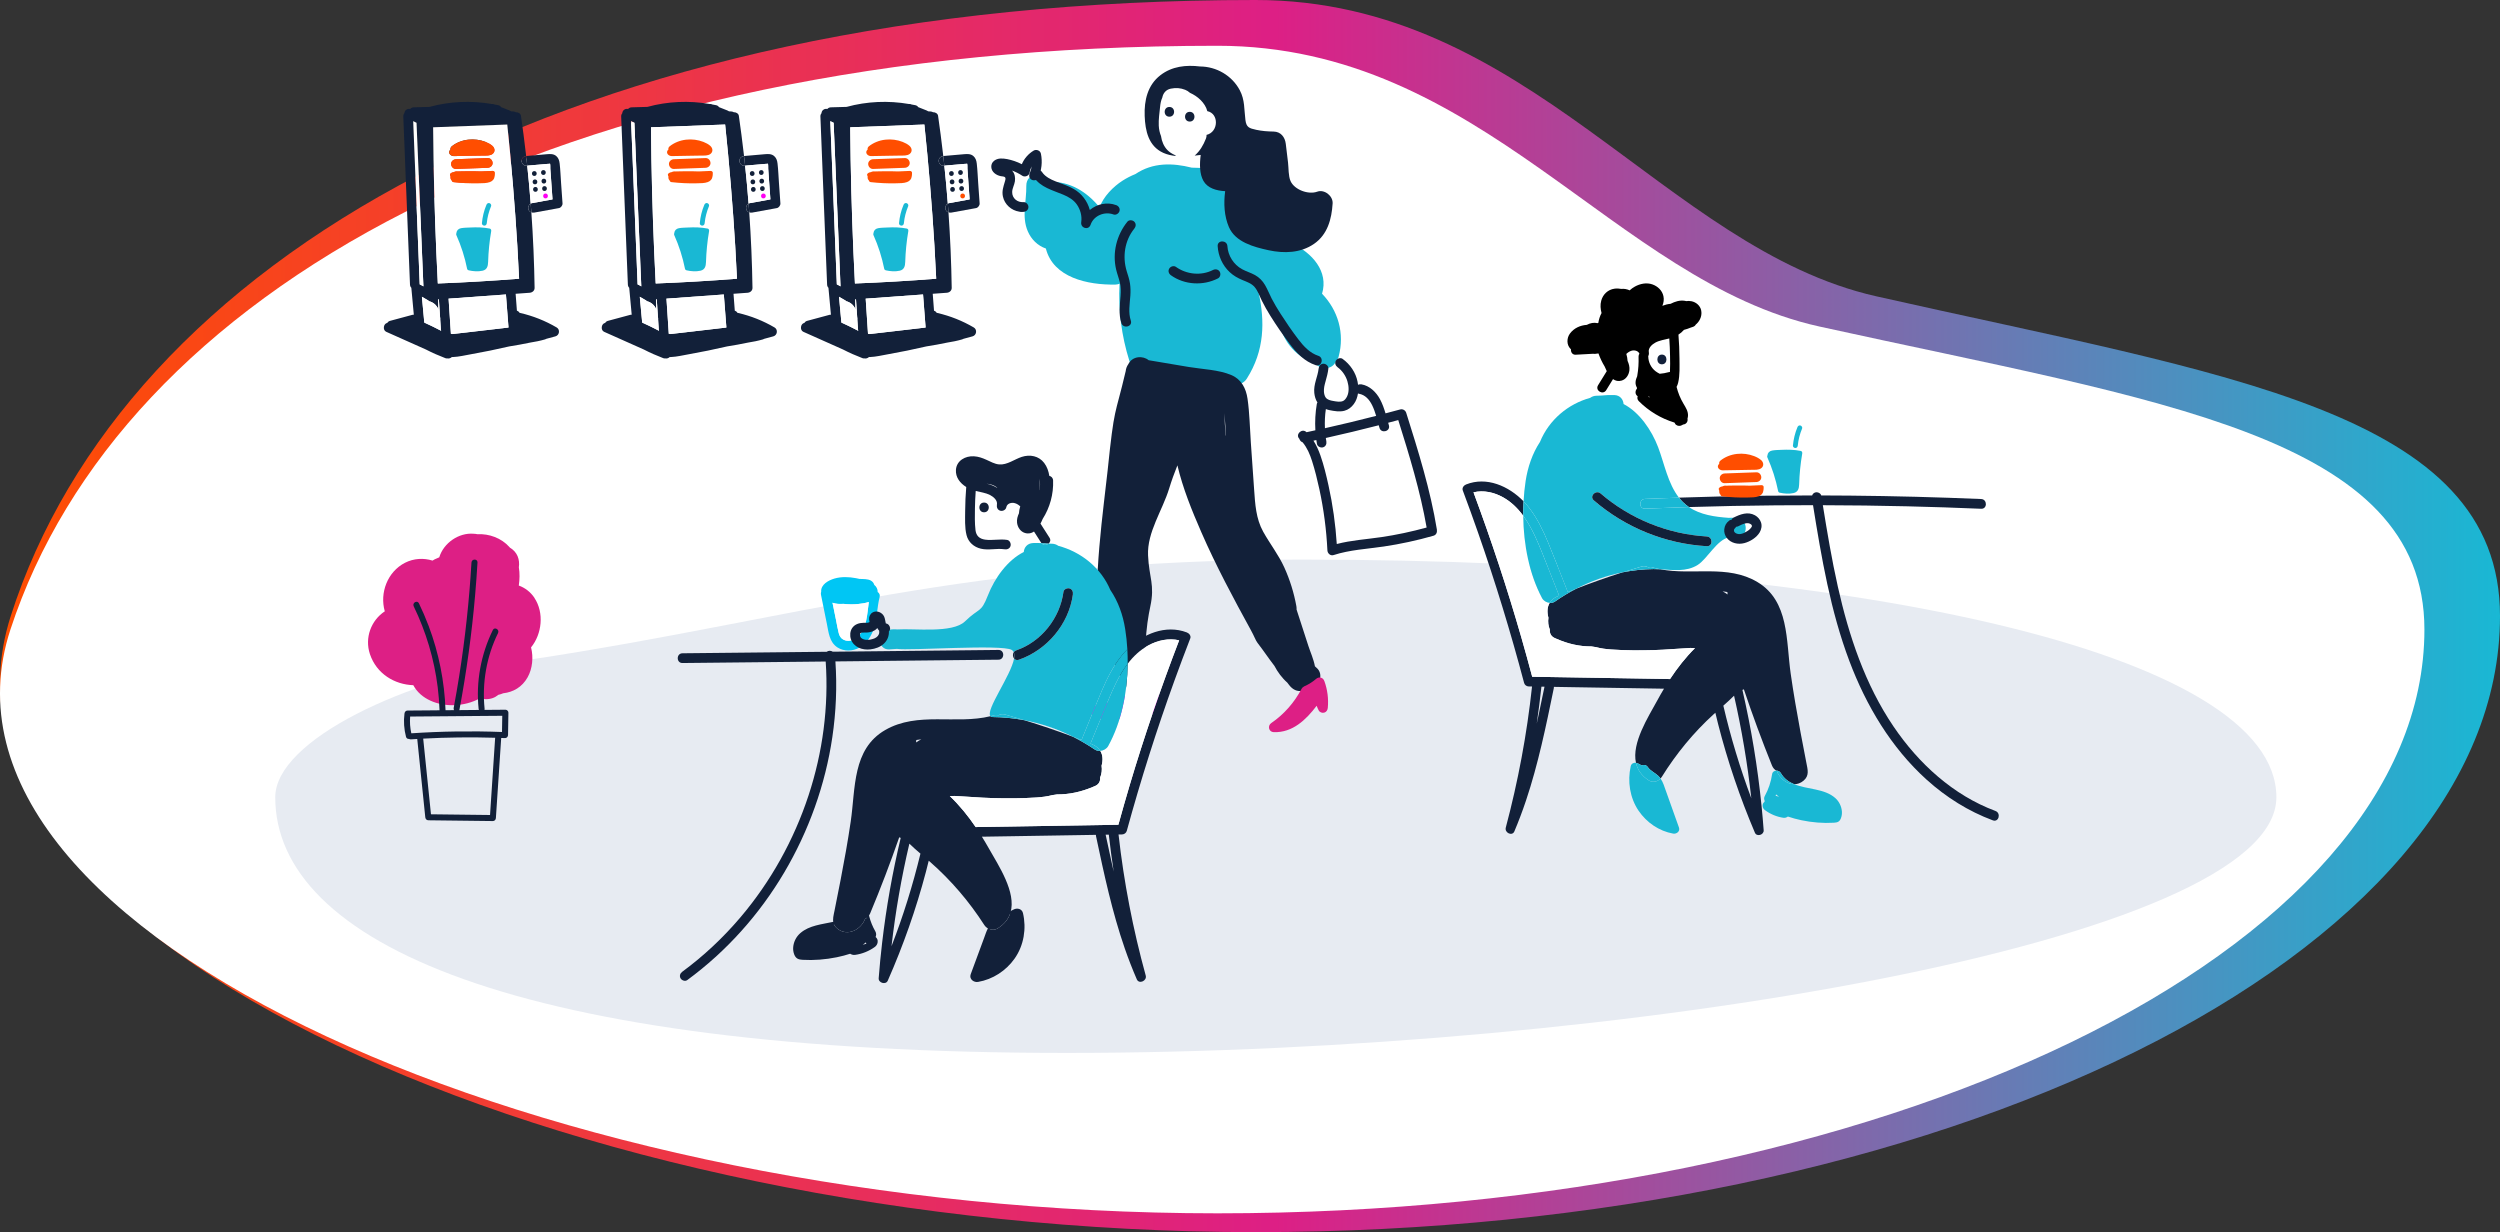 <svg xmlns="http://www.w3.org/2000/svg" xmlns:xlink="http://www.w3.org/1999/xlink" id="Layer_2" viewBox="0 0 1026.35 505.84"><rect x="0" y="0" width="1026.35" height="505.84" fill="#333333" stroke="none"/><defs><style>.cls-1{fill:url(#Kurve-Gradient-Main);}.cls-2{fill:#00c6f4;}.cls-3{fill:#ff4e00;}.cls-4{fill:#e7ebf2;}.cls-5{fill:#fff;}.cls-6{fill:#ff00f3;}.cls-7{fill:#dd1f85;}.cls-8{fill:#122039;}.cls-9{fill:#19b8d4;}.cls-10{fill:none;stroke:#122039;stroke-miterlimit:10;}</style><linearGradient id="Kurve-Gradient-Main" x1="0" y1="252.92" x2="1026.35" y2="252.92" gradientUnits="userSpaceOnUse"><stop offset="0" stop-color="#ff4e00"></stop><stop offset=".51" stop-color="#dd1f85"></stop><stop offset="1" stop-color="#19b8d4"></stop></linearGradient></defs><g id="Layer_14"><path class="cls-1" d="M1026.35,252.92c0,139.68-228.77,252.92-510.97,252.92S-38.06,385.67,4.41,252.92C50.85,107.76,233.18,0,515.38,0c112.19,0,167.64,101.94,254.89,121.64,143.78,32.46,256.08,47.13,256.08,131.28Z"></path><path class="cls-5" d="M995.32,258.45c0,132.36-221.85,239.67-495.52,239.67S-36.91,384.25,4.28,258.45C49.32,120.9,226.13,18.79,499.8,18.79c108.8,0,162.57,96.6,247.18,115.27,139.44,30.76,248.34,44.66,248.34,124.4Z"></path><path class="cls-4" d="M934.55,327.3c0,59.27-269.7,104.97-496.56,104.97s-324.99-45.7-324.99-104.97c0-23.39,53.73-48.85,105.49-56.66,106.92-16.13,178.52-40.91,315.87-40.91,226.86,0,400.19,38.3,400.19,97.57Z"></path><path class="cls-7" d="M219.42,245.45c-1.61-2.42-3.89-4.14-6.43-5.06,.36-2.5,.42-5.04,.02-7.47,.45-3.15-.56-6.27-3.67-8.09-.08-.09-.16-.19-.24-.29-3.3-3.65-8.25-5.48-13.11-5.23-.5-.1-1.03-.18-1.6-.19-5.97-.49-12.23,3.7-14.06,9.69-.64,.24-1.27,.51-1.88,.82-.31,.16-.59,.35-.88,.52-3.63-1.14-7.73-.93-11.29,.89-7.19,3.67-10.48,12.34-8.31,19.93-5.67,3.75-8.31,10.91-6.11,17.54,2.72,8.17,10.2,12.54,17.82,12.79,3.09,5.82,10.15,8.42,16.75,8.21,3.77-.12,7.42-1.09,10.58-2.82,.74,.22,1.56,.36,2.46,.36,2.13,0,3.82-.69,5.07-1.78,.69-.15,1.38-.37,2.04-.65,4.11-.47,7.75-2.5,10.03-6.56,1.98-3.53,2.45-8.21,1.41-12.28,4.49-5.49,5.44-14.22,1.38-20.32Z"></path><g><path class="cls-9" d="M542.75,120.6c2.77-9.15-4.05-16.84-12.44-20.7-.34-6.77-2.99-12.9-7.18-17.65-1.12-4.61-4.25-8.68-8.93-11.05-6.09-3.09-12.34-2.65-18.65-2.03-2.08-.22-4.19-.32-6.29-.34-7.87-1.98-15.98-2.19-23.13,2.63-1.81,.73-3.56,1.61-5.24,2.69-3.95,2.52-7.93,6.64-9.48,10.98-5.14-6.34-12.15-10.7-20.36-10.47-1.65-4.7-9.81-4.16-9.71,1.67,.11,6.27-1.98,12.54,.59,18.58,1.46,3.43,4.13,5.98,7.44,7.12,3.01,11.94,17.12,15.01,28.56,14.8,.57-.01,1.14-.14,1.68-.34-.55,10.72,.8,21.37,4.03,31.63,.68,2.17,2.55,3.59,4.82,3.67,12.84,.43,25.4,2.43,37.76,5.95,2.19,.62,4.46-.43,5.65-2.3,7.3-11.51,7.46-23.47,4.83-35.42,2.23,4.53,5.09,8.77,8.56,12.66,1.67,8.06,7.2,14.12,14.86,16.49,.79,1.16,2.1,1.98,3.94,1.98,2.15,0,3.58-1.12,4.3-2.61,.57-.62,1-1.35,1.19-2.08,2.58-9.57-.21-19.04-6.8-25.87Z"></path><g><path class="cls-8" d="M540.77,78.69c-3.62,1.32-9.34-.77-10.94-4.34-.94-2.1-.77-5.35-1.04-7.62-.31-2.57-.62-5.15-.93-7.72-.33-2.72-2.03-4.95-5-5-2.4-.04-4.74-.2-7.09-.71-2.92-.63-4.09-1.01-4.47-4.01-.56-4.32-.19-8.24-2.32-12.25-3.23-6.08-9.64-9.71-16.32-9.75-5.73-.69-11.5-.1-16.29,3.61-5.23,4.05-6.67,10.34-6.43,16.69,.23,6.1,1.55,12.41,7.63,15.16,1.63,.73,3.41,1.13,5.28,1.31-.17-.13-.35-.26-.53-.4-.02-.02-.03-.03-.05-.04-.08-.03-.17-.08-.31-.14-.97-.47-1.93-1.08-2.68-1.86-1.46-1.5-2.32-3.56-2.61-5.61,0-.03,0-.06,0-.09-.55-1.32-.87-2.79-.95-4.36-.12-2.53,.29-5.14,.54-7.66,.13-1.33,.37-2.68,.92-3.86,.32-1.72,1.45-3.23,3.47-3.64,2.11-.42,3.94-.31,5.94,.48,.69,.27,1.36,.7,1.94,1.23,1.59,.72,3.06,1.66,4.38,2.97,1.21,1.21,2.31,2.8,2.72,4.49,0,.01,0,.04,.01,.06,4.86,.97,4.68,8.55-.3,9.75,.02,.5-.05,1.01-.24,1.49-1.13,2.85-2.46,5.09-4.63,7.02,.83-.08,1.65-.18,2.47-.28-.49,3.81-.49,7.8,1.12,10.66,1.71,3.01,5.31,4.03,8.92,4.22-.66,5-.4,10.24,1.54,14.74,2.67,6.18,10.22,8.19,16.31,9.51,6.32,1.37,13.12,1.18,18.61-2.6,5.6-3.85,7.26-10.2,7.66-16.62,.19-3.08-3.38-5.9-6.33-4.82Z"></path><path class="cls-8" d="M539.83,273.54c-.54-2.94-1.92-5.97-2.69-8.36-1.62-4.98-3.23-9.97-4.85-14.95,.03-.44,.01-.9-.08-1.39-1.01-5.51-2.65-10.81-4.97-15.92-2.38-5.23-5.87-9.63-8.64-14.61-3.01-5.42-3.31-11.39-3.74-17.44-.45-6.4-.89-12.79-1.34-19.19-.42-5.96-.5-12.07-1.36-17.99-.62-4.27-2.51-7.95-6.64-9.71-5.22-2.22-11.95-2.39-17.52-3.33-5.48-.92-10.95-1.85-16.43-2.77-2.28-1.92-6.64-1.81-8.34,1.61-.61,.85-.99,1.85-1.08,2.84-4.52,19.29-4.61,13.58-7.44,40.96-1.37,13.21-6.64,49.33-3.07,62.21,2.44,8.81,11.87,40.21,22.13,30.11,1.97-1.94,1.83-5.11,0-7.07-5.57-5.97-2.97-22.88-1.55-29.44,1.98-9.11-.5-11.88-.9-21.1-.42-9.55,5.88-18.34,8.69-27.53,.98-3.2,2.12-6.33,3.36-9.43,2.23,9.46,5.97,18.63,9.84,27.5,6.02,13.8,13.15,27.07,20.38,40.26,1.3,2.33,1.86,4.06,2.64,5.08,2.93,3.82,4.05,5.68,6.98,9.5,.65,1.26,1.41,2.47,2.3,3.64,.83,1.09,1.85,2.24,2.97,3.22,.25,.33,.5,.65,.75,.98,1.38,1.8,3.31,2.93,5.65,2.3,1.16-.31,2.32-.63,3.48-.94,3.44-.93,5.11-5.85,2.21-8.36-.25-.22-.49-.44-.73-.67Zm-36.59-94.73c-.33-3.05-.51-6.11-.55-9.2,.15,2.1,.29,4.2,.44,6.3l.2,2.9s-.06,0-.09,0Z"></path></g><path class="cls-8" d="M480.08,43.91c-2.57,0-2.58,4,0,4s2.58-4,0-4Z"></path><path class="cls-8" d="M488.44,45.91c-2.57,0-2.58,4,0,4s2.58-4,0-4Z"></path><path class="cls-7" d="M543.68,279.57c-.53-1.46-2.15-1.91-3.34-.88-1.3,1.13-2.74,2.04-4.28,2.81-.29,.08-.56,.22-.81,.4-.03,.01-.06,.03-.08,.04h.01s0,.01,0,.01c-.32,.16-.61,.42-.83,.83-2.95,5.62-7.2,10.49-12.45,14.07-1.62,1.11-1.04,3.66,1.01,3.73,7.73,.27,13.25-5.06,17.63-10.83,.24,.64,.51,1.28,.84,1.9,.41,.78,1.43,1.15,2.26,.92,.9-.25,1.38-1.04,1.47-1.93,.36-3.74-.13-7.54-1.42-11.07Z"></path><path class="cls-6" d="M475.33,279.32c-.89-1.23-2.49-1.42-3.86-.96-2.62,.89-4.82,3.3-6.81,5.14-.24,.22-.47,.46-.7,.69-1.22,.81-2.48,1.55-3.8,2.2-3.17,1.56-6.42,2.3-9.84,3.06-1.76,.39-3.14,2.14-2.11,3.91,.87,1.49,3.17,1.68,4.7,1.89,3.31,.46,6.71,.22,9.92-.72,2.46-.72,4.77-1.84,6.87-3.29,.05,.32,.09,.64,.14,.96,.13,.85,1.13,1.47,1.93,1.47,.57,0,1.03-.23,1.38-.6,.44-.26,.78-.69,.98-1.21,1.11-2.82,1.74-5.81,1.86-8.84,.05-1.26,.11-2.63-.66-3.71Z"></path><path class="cls-8" d="M589.91,217.48c-2.67-16.36-7.63-32.21-12.6-47.99-.32-1.03-1.39-1.69-2.46-1.4-2.01,.55-4.02,1.08-6.04,1.61-.6-2.01-1.29-3.98-2.27-5.81-1.56-2.91-4.24-5.51-7.59-6.1-.5-.09-1-.02-1.42,.17-.05-.41-.11-.81-.19-1.21-.74-3.82-3.04-7.15-6.16-9.42-.87-.64-2.23-.15-2.74,.72-.59,1.01-.16,2.1,.72,2.74,1.9,1.39,3.32,3.48,4,5.72,.63,2.09,.75,4.45-.15,6.27-.41,.83-.98,1.54-1.61,1.83-1.23,.56-2.79,.22-4.06,0-1.17-.2-2.36-.46-3.07-1.39-.45-.59-.69-1.58-.74-2.38-.09-1.52,.24-2.76,.66-4.27,.49-1.74,.96-3.44,1.16-5.25,.12-1.08-1.01-2-2-2-1.18,0-1.88,.92-2,2-.38,3.4-2.16,6.5-1.78,10.01,.15,1.41,.54,2.75,1.29,3.92-.12,.18-.22,.38-.26,.6-.61,3.59-.8,7.2-.59,10.8-1.21,.26-2.42,.53-3.63,.79-.02-.02-.04-.04-.06-.06-1.87-1.72-4.65,1.01-2.89,2.76,.19,.65,.67,1.23,1.35,1.45,1.84,2.22,2.98,4.9,3.86,7.66,1.22,3.8,2.17,7.71,3.02,11.61,1.79,8.26,2.88,16.65,3.29,25.09,.06,1.24,1.24,2.35,2.53,1.93,6.7-2.17,13.66-2.49,20.57-3.51,6.91-1.02,13.74-2.51,20.45-4.43,1.12-.32,1.57-1.38,1.4-2.46Zm-45.6-49.54c.5,.19,1.02,.34,1.54,.45,1.96,.39,4.11,.77,6.08,.25,1.6-.42,2.9-1.44,3.86-2.75,.95-1.29,1.48-2.8,1.71-4.36,.12,.06,.25,.1,.39,.12,2.58,.45,4.28,2.37,5.45,4.75,.67,1.37,1.18,2.84,1.63,4.33-6.98,1.81-13.99,3.49-21.03,5.07-.12-2.63,0-5.26,.38-7.86Zm22.69,52.58c-6.11,.9-12.23,1.26-18.2,2.82-.52-8.07-1.64-16.11-3.39-24.01-.91-4.13-1.9-8.29-3.3-12.29-.75-2.14-1.66-4.23-2.88-6.13,.39-.08,.78-.17,1.18-.26,.08,.54,.16,1.07,.25,1.61,.19,1.06,1.49,1.66,2.46,1.4,1.12-.31,1.59-1.39,1.4-2.46-.08-.46-.15-.93-.22-1.39,7.27-1.62,14.52-3.36,21.73-5.22,.1,.36,.2,.72,.31,1.08,.72,2.46,4.59,1.42,3.86-1.06-.1-.35-.2-.7-.3-1.05,1.38-.37,2.76-.73,4.14-1.1,4.56,14.51,9.02,29.1,11.65,44.11-6.15,1.69-12.38,3.03-18.69,3.96Z"></path><path class="cls-8" d="M427.31,63.02c-.26-1.27-1.89-1.82-2.94-1.2-2.17,1.3-3.9,3.27-4.86,5.59-1.03-.52-2.09-.97-3.18-1.33-1.74-.57-3.78-1.09-5.62-1-1.91,.1-3.83,1.31-3.75,3.44,.08,2.11,2.03,3.44,3.92,3.8,.52,.1,1.45,.07,1.78,.54,.32,.46-.01,1.36-.15,1.81-.61,2.04-1.24,3.82-.78,5.99,.69,3.29,3.47,5.73,6.7,6.23,.2,.06,.4,.11,.61,.11h.71c.08,0,.16-.01,.24-.02,.07,0,.14,0,.22,0,1.08-.08,2-.86,2-2,0-1.02-.92-2.08-2-2-2.51,.18-4.72-1.53-4.67-4.16,.02-1.51,.91-2.9,1.12-4.39,.21-1.49-.02-3.04-1.01-4.22-.06-.07-.13-.13-.19-.2,1.51,.54,2.95,1.28,4.26,2.15,1,.66,2.73,.05,2.94-1.2,.16-.96,.46-1.85,.89-2.66-.15,.94-.4,1.86-.78,2.72-.43,.99-.29,2.15,.72,2.74,.85,.5,2.3,.28,2.74-.72,1.41-3.21,1.8-6.56,1.1-10.01Z"></path><path class="cls-8" d="M541.22,146.08c-3.46-1.14-6.04-3.93-8.19-6.75-2.62-3.43-5.08-7.04-7.41-10.68-1.25-1.95-2.43-3.93-3.5-5.98-.97-1.86-1.72-3.85-2.78-5.66-1-1.71-2.36-3.11-4.1-4.08-1.71-.95-3.61-1.48-5.33-2.42-3.45-1.88-5.78-5.55-6.01-9.47-.15-2.56-4.16-2.58-4,0,.24,4.03,1.96,7.9,4.92,10.67,1.56,1.47,3.35,2.46,5.31,3.28,1.75,.73,3.69,1.37,4.95,2.86,1.35,1.6,2.04,3.74,2.96,5.6,1.06,2.14,2.25,4.21,3.51,6.24,2.46,3.94,5.12,7.79,7.92,11.5,2.84,3.77,6.11,7.22,10.7,8.74,2.45,.81,3.5-3.05,1.06-3.86Z"></path><path class="cls-8" d="M500.75,111.55c-.57-.98-1.77-1.21-2.74-.72-4.87,2.48-10.85,1.87-15.26-1.27-.88-.63-2.23-.16-2.74,.72-.59,1-.17,2.11,.72,2.74,5.59,3.98,13.23,4.37,19.3,1.27,.96-.49,1.24-1.84,.72-2.74Z"></path><path class="cls-8" d="M465.67,91.01c-.7-.7-2.15-.85-2.83,0-4.42,5.49-6.25,12.75-4.62,19.66,.42,1.78,1.1,3.5,1.53,5.28,.44,1.82,.42,3.67,.29,5.52-.27,3.76-.89,7.54,.35,11.22,.82,2.43,4.68,1.39,3.86-1.06-1.11-3.3-.44-6.76-.2-10.15,.12-1.7,.12-3.39-.14-5.08-.26-1.75-.85-3.41-1.36-5.1-1.8-5.95-.83-12.54,3.13-17.44,.68-.84,.82-2.01,0-2.83Z"></path><path class="cls-8" d="M458.19,84.2c-3.72-1.4-7.83-.42-10.78,2-.97-3.61-3.3-6.76-6.75-8.7-2.31-1.3-4.87-2.08-7.32-3.05-2.09-.83-4.26-1.89-5.54-3.82-1.42-2.13-4.89-.13-3.45,2.02,2.86,4.28,7.72,5.4,12.19,7.28,2.14,.9,4.21,2.09,5.56,4.04,1.43,2.07,2.17,4.69,1.79,7.2-.38,2.5,3.01,3.55,3.86,1.06,1.28-3.75,5.79-5.54,9.39-4.18,1.01,.38,2.19-.42,2.46-1.4,.31-1.12-.38-2.08-1.4-2.46Z"></path><g><path class="cls-8" d="M230.94,83.5c.06,.82-.66,1.79-1.46,1.93-3.37,.61-6.74,1.22-10.11,1.84-.42,.08-.84,.05-1.22-.09-.09-1.21-.18-2.41-.28-3.61,.13-.08,.28-.13,.44-.16,2.84-.52,5.68-1.03,8.52-1.55-.3-4.2-.6-8.41-.9-12.62-.04-.46,.06-1.57-.12-2.05-.03,0-.07,.01-.15,.03-.17,.06-.47,.03-.66,.05l-1.77,.15-6.78,.59c-.14-1.32-.29-2.64-.44-3.95,.04-.01,.08-.02,.12-.02l8.48-.74c1.34-.12,2.71-.16,3.79,.79,.9,.79,1.23,1.87,1.36,3.03,.31,2.67,.4,5.38,.59,8.06,.2,2.78,.4,5.55,.59,8.32Z"></path><path class="cls-8" d="M228.53,134.43c1.49,.87,1.17,3.19-.48,3.65-1.24,.36-2.49,.69-3.73,1.01-.16,.1-.34,.18-.54,.24-2.03,.59-4.08,1-6.15,1.32-2.84,.6-5.7,1.12-8.58,1.57-5.21,1.21-10.46,2.29-15.74,3.22-2.4,.42-4.9,1.04-7.34,1.14-.16,0-.31,0-.45-.01l-.45,.33c-.31,.18-.65,.27-1.01,.28l-.35-.05c-.26,.04-.54,.04-.83-.08-2.74-1.04-5.41-2.22-8.01-3.56-5.44-2.43-10.88-4.86-16.32-7.28-1.51-.68-1.16-3.37,.46-3.65,.23-.39,.59-.69,1.1-.83,3.06-.83,6.13-1.65,9.2-2.48,.2-.05,.39-.07,.58-.06-.34-3.69-.68-7.37-1.02-11.05-.32-.31-.53-.75-.55-1.31-.21-5.13-.41-10.26-.62-15.39-.71-17.87-1.42-35.75-2.13-53.62-.02-.56,.16-.99,.44-1.31,.03-.3,.1-.59,.24-.85,.22-.43,.73-.79,1.19-.92,.33-.09,.66-.07,.97,0,.33-.39,.81-.66,1.46-.68,2.15-.06,4.31-.12,6.46-.18,8.35-2.28,17.1-2.66,25.61-1.18,.25-.03,.49-.02,.69,.06,.12,.04,.23,.09,.34,.13,.53,.1,1.06,.18,1.59,.3,.55,.12,.93,.42,1.16,.79,1.16,.46,2.31,.91,3.46,1.37,.25,.1,.47,.21,.67,.36,.33,.02,.66,.03,.99,.06,.37,.03,.68,.14,.95,.3,.89-.05,1.96,.52,2.09,1.46,.75,5.21,1.43,10.43,2.03,15.66,.03,.29,.07,.58,.1,.87-1.03,.13-1.88,.87-1.88,1.98,0,1.01,.92,2.09,2,2l.32-.03c.55,5.18,1.03,10.37,1.42,15.56-.78,.41-1.18,1.47-.96,2.3,.19,.68,.66,1.12,1.24,1.31,.73,10.32,1.17,20.66,1.33,31.01,.02,1.15-.94,1.92-2,2-1.93,.14-3.86,.28-5.8,.42h.01s.53,6.95,.53,6.95c.44,.13,.84,.42,1.11,.89,.09,.01,.18,.02,.27,.04,5.25,1.21,10.29,3.22,14.93,5.94Zm-15.42-20.01c-.22-4.54-.46-9.08-.73-13.62-1.01-16.59-2.4-33.15-4.13-49.67-10.15,.37-20.29,.75-30.43,1.13,.03,4.39,.08,8.79,.16,13.18,.29,16.99,.88,33.97,1.76,50.94,11.13-.43,22.26-1.08,33.37-1.96Zm-4.35,20.04l-1.05-13.56c-7.86,.57-15.72,1.14-23.57,1.71,.02,.1,.04,.2,.04,.3,.31,4.71,.62,9.42,.93,14.12,.21,.04,.42,.07,.64,.11,7.67-.9,15.34-1.79,23.01-2.68Zm-27.66,1.34c-.04-.22-.08-.45-.11-.67-.09-1.31-.18-2.62-.26-3.94,.03-.36,0-.72-.07-1.07l-.48-7.21v-.02c-.1,0-.2,.02-.31,.02h0c.04,1.39,.07,2.76,.1,4.14-.65-1.83-2.3-3.1-4.08-3.45,0-.1-.01-.2-.01-.3-.17-.04-.34-.1-.49-.19-.72-.42-1.45-.85-2.18-1.27,.33,3.53,.65,7.06,.98,10.59,2.34,1.06,4.65,2.17,6.91,3.37Zm-7.27-18.23c-.19-4.45-.38-8.89-.56-13.33-.76-17.94-1.52-35.88-2.27-53.83-.45-.22-.91-.45-1.36-.67l.54,13.47c.71,17.84,1.42,35.67,2.13,53.51,.03,.03,.05,.06,.07,.09,.15,.04,.3,.09,.43,.17,.34,.19,.68,.39,1.02,.59Z"></path><path class="cls-5" d="M225.93,69.24c.3,4.21,.6,8.42,.9,12.62-2.84,.52-5.68,1.03-8.52,1.55-.16,.03-.31,.08-.44,.16-.39-5.19-.87-10.38-1.42-15.56l6.78-.59,1.77-.15c.19-.02,.49,.01,.66-.05,.08-.02,.12-.03,.15-.03,.18,.48,.08,1.59,.12,2.05Zm-1.97,12.21c1.29,0,1.29-2,0-2s-1.29,2,0,2Zm-.42-3.04c1.29,0,1.29-2,0-2s-1.28,2,0,2Zm-.26-3.05c1.29,0,1.29-2,0-2s-1.29,2,0,2Zm-.19-3.53c1.28,0,1.29-2,0-2s-1.29,2,0,2Zm-3.27,6.92c1.28,0,1.29-2,0-2s-1.29,2,0,2Zm-.19-3.08c1.28,0,1.29-2,0-2s-1.29,2,0,2Zm-.27-3.43c1.29,0,1.29-2,0-2s-1.29,2,0,2Z"></path><path class="cls-6" d="M223.96,79.45c1.29,0,1.29,2,0,2s-1.28-2,0-2Z"></path><path class="cls-8" d="M223.54,76.41c1.29,0,1.29,2,0,2s-1.28-2,0-2Z"></path><path class="cls-8" d="M223.28,73.36c1.29,0,1.29,2,0,2s-1.29-2,0-2Z"></path><path class="cls-8" d="M223.09,69.83c1.29,0,1.28,2,0,2s-1.29-2,0-2Z"></path><path class="cls-8" d="M219.82,76.75c1.29,0,1.28,2,0,2s-1.29-2,0-2Z"></path><path class="cls-8" d="M219.63,73.67c1.29,0,1.28,2,0,2s-1.29-2,0-2Z"></path><path class="cls-8" d="M219.36,70.24c1.29,0,1.29,2,0,2s-1.29-2,0-2Z"></path><path class="cls-8" d="M217.87,83.57c.1,1.2,.19,2.4,.28,3.61-.58-.19-1.05-.63-1.24-1.31-.22-.83,.18-1.89,.96-2.3Z"></path><path class="cls-8" d="M216.45,68.01l-.32,.03c-1.08,.09-2-.99-2-2,0-1.11,.85-1.85,1.88-1.98,.15,1.31,.3,2.63,.44,3.95Z"></path><path class="cls-5" d="M212.38,100.8c.27,4.54,.51,9.08,.73,13.62-11.11,.88-22.24,1.53-33.37,1.96-.88-16.97-1.47-33.95-1.76-50.94-.08-4.39-.13-8.79-.16-13.18,10.14-.38,20.28-.76,30.43-1.13,1.73,16.52,3.12,33.08,4.13,49.67Zm-9.21-29.66c.13-.46-.24-1-.95-.97-1.59,.06-3.17,.14-4.76,.21-.75-.02-1.51-.05-2.26-.06-2.33-.03-4.66,0-6.99,.05-.06,0-.1,.02-.15,.03-.67-.11-1.28,.01-1.71,.25-.88,.11-1.67,.57-1.6,1.11,.03,.26,.11,.5,.23,.72-.08,.54-.01,1.08,.42,1.55,.02,.02,.05,.04,.08,.06,.04,.31,.31,.63,.72,.68,3.46,.39,6.96,.58,10.46,.48,1.44-.04,3.13,0,4.47-.5,1.09-.4,1.81-1.26,1.9-2.18,.11-.44,.16-.89,.15-1.34,0-.03-.01-.06-.01-.09Zm-.93-7.96c1.16-.93,.94-2.35-.07-3.28-.75-.69-1.83-1.24-2.86-1.65-2.22-.86-4.64-1.18-7.08-.91-2.57,.29-4.96,1.28-6.77,2.74-.45,.36-.6,.87-.51,1.35-.34,.28-.55,.65-.55,1.07,0,.84,.91,1.6,2,1.58,2.64-.05,5.29-.09,7.93-.14l3.9-.06c1.35-.03,2.97,.13,4.01-.7Zm-2,5.71c1.04-.04,2.05-.89,2-2-.05-1.05-.88-2.04-2-2-4.35,.16-8.7,.31-13.06,.47-1.04,.04-2.04,.89-2,2,.05,1.05,.88,2.04,2,2,4.36-.16,8.71-.31,13.06-.47Zm1.42,25.99c.08-.42-.11-.94-.59-1.04-2.65-.53-5.34-.58-8.03-.44-1.24,.06-2.55,.06-3.77,.28-1.05,.2-1.77,.88-1.9,1.95,0,.03,.01,.06,.01,.08-.12,.22-.16,.49-.04,.77,2,4.46,3.48,9.12,4.44,13.9,.06,.28,.32,.53,.59,.59,1.85,.42,3.88,.59,5.75,.17,1.84-.42,2.22-1.88,2.27-3.57,.13-4.25,.55-8.49,1.27-12.69Zm-.04-10.26c.21-.5-.22-1.1-.69-1.23-.58-.16-1.02,.2-1.23,.7-1.02,2.41-1.62,4.95-1.86,7.55-.05,.54,.49,1,1,1,.58,0,.95-.46,1-1,.22-2.41,.85-4.78,1.78-7.02Z"></path><path class="cls-5" d="M207.71,120.9l1.05,13.56c-7.67,.89-15.34,1.78-23.01,2.68-.22-.04-.43-.07-.64-.11-.31-4.7-.62-9.41-.93-14.12,0-.1-.02-.2-.04-.3,7.85-.57,15.71-1.14,23.57-1.71Z"></path><path class="cls-3" d="M202.22,70.17c.71-.03,1.08,.51,.95,.97,0,.03,.01,.06,.01,.09,.01,.45-.04,.9-.15,1.34-.09,.92-.81,1.78-1.9,2.18-1.34,.5-3.03,.46-4.47,.5-3.5,.1-7-.09-10.46-.48-.41-.05-.68-.37-.72-.68-.03-.02-.06-.04-.08-.06-.43-.47-.5-1.01-.42-1.55-.12-.22-.2-.46-.23-.72-.07-.54,.72-1,1.6-1.11,.43-.24,1.04-.36,1.71-.25,.05,0,.09-.03,.15-.03,2.33-.06,4.66-.08,6.99-.05,.75,.01,1.51,.04,2.26,.06,1.59-.07,3.17-.15,4.76-.21Z"></path><path class="cls-3" d="M202.17,59.9c1.01,.93,1.23,2.35,.07,3.28-1.04,.83-2.66,.67-4.01,.7l-3.9,.06c-2.64,.05-5.29,.09-7.93,.14-1.09,.02-2-.74-2-1.58,0-.42,.21-.79,.55-1.07-.09-.48,.06-.99,.51-1.35,1.81-1.46,4.2-2.45,6.77-2.74,2.44-.27,4.86,.05,7.08,.91,1.03,.41,2.11,.96,2.86,1.65Z"></path><path class="cls-3" d="M202.24,66.89c.05,1.11-.96,1.96-2,2-4.35,.16-8.7,.31-13.06,.47-1.12,.04-1.95-.95-2-2-.04-1.11,.96-1.96,2-2,4.36-.16,8.71-.31,13.06-.47,1.12-.04,1.95,.95,2,2Z"></path><path class="cls-9" d="M201.07,93.84c.48,.1,.67,.62,.59,1.04-.72,4.2-1.14,8.44-1.27,12.69-.05,1.69-.43,3.15-2.27,3.57-1.87,.42-3.9,.25-5.75-.17-.27-.06-.53-.31-.59-.59-.96-4.78-2.44-9.44-4.44-13.9-.12-.28-.08-.55,.04-.77,0-.02-.01-.05-.01-.08,.13-1.07,.85-1.75,1.9-1.95,1.22-.22,2.53-.22,3.77-.28,2.69-.14,5.38-.09,8.03,.44Z"></path><path class="cls-9" d="M200.93,83.39c.47,.13,.9,.73,.69,1.23-.93,2.24-1.56,4.61-1.78,7.02-.05,.54-.42,1-1,1-.51,0-1.05-.46-1-1,.24-2.6,.84-5.14,1.86-7.55,.21-.5,.65-.86,1.23-.7Z"></path><path class="cls-5" d="M180.99,135.13c.03,.22,.07,.45,.11,.67-2.26-1.2-4.57-2.31-6.91-3.37-.33-3.53-.65-7.06-.98-10.59,.73,.42,1.46,.85,2.18,1.27,.15,.09,.32,.15,.49,.19,0,.1,.01,.2,.01,.3,1.78,.35,3.43,1.62,4.08,3.45-.03-1.38-.06-2.75-.1-4.13h0c.11-.01,.21-.02,.31-.03v.02l.48,7.21c.07,.35,.1,.71,.07,1.07,.08,1.32,.17,2.63,.26,3.94Z"></path><path class="cls-5" d="M173.27,104.24c.18,4.44,.37,8.88,.56,13.33-.34-.2-.68-.4-1.02-.59-.13-.08-.28-.13-.43-.17-.02-.03-.04-.06-.07-.09-.71-17.84-1.42-35.67-2.13-53.51l-.54-13.47c.45,.22,.91,.45,1.36,.67,.75,17.95,1.51,35.89,2.27,53.83Z"></path></g><g><path class="cls-8" d="M402.18,83.5c.06,.82-.66,1.79-1.46,1.93-3.37,.61-6.74,1.22-10.11,1.84-.42,.08-.84,.05-1.22-.09-.09-1.21-.18-2.41-.28-3.61,.13-.08,.28-.13,.44-.16,2.84-.52,5.68-1.03,8.52-1.55-.3-4.2-.6-8.41-.9-12.62-.04-.46,.06-1.57-.12-2.05-.03,0-.07,.01-.15,.03-.17,.06-.47,.03-.66,.05l-1.77,.15-6.78,.59c-.14-1.32-.29-2.64-.44-3.95,.04-.01,.08-.02,.12-.02l8.48-.74c1.34-.12,2.71-.16,3.79,.79,.9,.79,1.23,1.87,1.36,3.03,.31,2.67,.4,5.38,.59,8.06,.2,2.78,.4,5.55,.59,8.32Z"></path><path class="cls-8" d="M399.77,134.43c1.49,.87,1.17,3.19-.48,3.65-1.24,.36-2.49,.69-3.73,1.01-.16,.1-.34,.18-.54,.24-2.03,.59-4.08,1-6.15,1.32-2.84,.6-5.7,1.12-8.58,1.57-5.21,1.21-10.46,2.29-15.74,3.22-2.4,.42-4.9,1.04-7.34,1.14-.16,0-.31,0-.45-.01l-.45,.33c-.31,.18-.65,.27-1.01,.28l-.35-.05c-.26,.04-.54,.04-.83-.08-2.74-1.04-5.41-2.22-8.01-3.56-5.44-2.43-10.88-4.86-16.32-7.28-1.51-.68-1.16-3.37,.46-3.65,.23-.39,.59-.69,1.1-.83,3.06-.83,6.13-1.65,9.2-2.48,.2-.05,.39-.07,.58-.06-.34-3.69-.68-7.37-1.02-11.05-.32-.31-.53-.75-.55-1.31-.21-5.13-.41-10.26-.62-15.39-.71-17.87-1.42-35.75-2.13-53.62-.02-.56,.16-.99,.44-1.31,.03-.3,.1-.59,.24-.85,.22-.43,.73-.79,1.19-.92,.33-.09,.66-.07,.97,0,.33-.39,.81-.66,1.46-.68,2.15-.06,4.31-.12,6.46-.18,8.35-2.28,17.1-2.66,25.61-1.18,.25-.03,.49-.02,.69,.06,.12,.04,.23,.09,.34,.13,.53,.1,1.06,.18,1.59,.3,.55,.12,.93,.42,1.16,.79,1.16,.46,2.31,.91,3.46,1.37,.25,.1,.47,.21,.67,.36,.33,.02,.66,.03,.99,.06,.37,.03,.68,.14,.95,.3,.89-.05,1.96,.52,2.09,1.46,.75,5.21,1.43,10.43,2.03,15.66,.03,.29,.07,.58,.1,.87-1.03,.13-1.88,.87-1.88,1.98,0,1.01,.92,2.09,2,2l.32-.03c.55,5.18,1.03,10.37,1.42,15.56-.78,.41-1.18,1.47-.96,2.3,.19,.68,.66,1.12,1.24,1.31,.73,10.32,1.17,20.66,1.33,31.01,.02,1.15-.94,1.92-2,2-1.93,.14-3.86,.28-5.8,.42h.01s.53,6.95,.53,6.95c.44,.13,.84,.42,1.11,.89,.09,.01,.18,.02,.27,.04,5.25,1.21,10.29,3.22,14.93,5.94Zm-15.42-20.01c-.22-4.54-.46-9.08-.73-13.62-1.01-16.59-2.4-33.15-4.13-49.67-10.15,.37-20.29,.75-30.43,1.13,.03,4.39,.08,8.79,.16,13.18,.29,16.99,.88,33.97,1.76,50.94,11.13-.43,22.26-1.08,33.37-1.96Zm-4.35,20.04l-1.05-13.56c-7.86,.57-15.72,1.14-23.57,1.71,.02,.1,.04,.2,.04,.3,.31,4.71,.62,9.42,.93,14.12,.21,.04,.42,.07,.64,.11,7.67-.9,15.34-1.79,23.01-2.68Zm-27.66,1.34c-.04-.22-.08-.45-.11-.67-.09-1.31-.18-2.62-.26-3.94,.03-.36,0-.72-.07-1.07l-.48-7.21v-.02c-.1,0-.2,.02-.31,.02h0c.04,1.39,.07,2.76,.1,4.14-.65-1.83-2.3-3.1-4.08-3.45,0-.1-.01-.2-.01-.3-.17-.04-.34-.1-.49-.19-.72-.42-1.45-.85-2.18-1.27,.33,3.53,.65,7.06,.98,10.59,2.34,1.06,4.65,2.17,6.91,3.37Zm-7.27-18.23c-.19-4.45-.38-8.89-.56-13.33-.76-17.94-1.52-35.88-2.27-53.83-.45-.22-.91-.45-1.36-.67l.54,13.47c.71,17.84,1.42,35.67,2.13,53.51,.03,.03,.05,.06,.07,.09,.15,.04,.3,.09,.43,.17,.34,.19,.68,.39,1.02,.59Z"></path><path class="cls-5" d="M397.17,69.24c.3,4.21,.6,8.42,.9,12.62-2.84,.52-5.68,1.03-8.52,1.55-.16,.03-.31,.08-.44,.16-.39-5.19-.87-10.38-1.42-15.56l6.78-.59,1.77-.15c.19-.02,.49,.01,.66-.05,.08-.02,.12-.03,.15-.03,.18,.48,.08,1.59,.12,2.05Zm-1.97,12.21c1.29,0,1.29-2,0-2s-1.29,2,0,2Zm-.42-3.04c1.29,0,1.29-2,0-2s-1.28,2,0,2Zm-.26-3.05c1.29,0,1.29-2,0-2s-1.29,2,0,2Zm-.19-3.53c1.28,0,1.29-2,0-2s-1.29,2,0,2Zm-3.27,6.92c1.28,0,1.29-2,0-2s-1.29,2,0,2Zm-.19-3.08c1.28,0,1.29-2,0-2s-1.29,2,0,2Zm-.27-3.43c1.29,0,1.29-2,0-2s-1.29,2,0,2Z"></path><path class="cls-3" d="M395.2,79.45c1.29,0,1.29,2,0,2s-1.28-2,0-2Z"></path><path class="cls-8" d="M394.78,76.41c1.29,0,1.29,2,0,2s-1.28-2,0-2Z"></path><path class="cls-8" d="M394.52,73.36c1.29,0,1.29,2,0,2s-1.29-2,0-2Z"></path><path class="cls-8" d="M394.33,69.83c1.29,0,1.28,2,0,2s-1.29-2,0-2Z"></path><path class="cls-8" d="M391.06,76.75c1.29,0,1.28,2,0,2s-1.29-2,0-2Z"></path><path class="cls-8" d="M390.87,73.67c1.29,0,1.28,2,0,2s-1.29-2,0-2Z"></path><path class="cls-8" d="M390.6,70.24c1.29,0,1.29,2,0,2s-1.29-2,0-2Z"></path><path class="cls-8" d="M389.11,83.57c.1,1.2,.19,2.4,.28,3.61-.58-.19-1.05-.63-1.24-1.31-.22-.83,.18-1.89,.96-2.3Z"></path><path class="cls-8" d="M387.69,68.01l-.32,.03c-1.08,.09-2-.99-2-2,0-1.11,.85-1.85,1.88-1.98,.15,1.31,.3,2.63,.44,3.95Z"></path><path class="cls-5" d="M383.62,100.8c.27,4.54,.51,9.08,.73,13.62-11.11,.88-22.24,1.53-33.37,1.96-.88-16.97-1.47-33.95-1.76-50.94-.08-4.39-.13-8.79-.16-13.18,10.14-.38,20.28-.76,30.43-1.13,1.73,16.52,3.12,33.08,4.13,49.67Zm-9.21-29.66c.13-.46-.24-1-.95-.97-1.59,.06-3.17,.14-4.76,.21-.75-.02-1.51-.05-2.26-.06-2.33-.03-4.66,0-6.99,.05-.06,0-.1,.02-.15,.03-.67-.11-1.28,.01-1.71,.25-.88,.11-1.67,.57-1.6,1.11,.03,.26,.11,.5,.23,.72-.08,.54-.01,1.08,.42,1.55,.02,.02,.05,.04,.08,.06,.04,.31,.31,.63,.72,.68,3.46,.39,6.96,.58,10.46,.48,1.44-.04,3.13,0,4.47-.5,1.09-.4,1.81-1.26,1.9-2.18,.11-.44,.16-.89,.15-1.34,0-.03-.01-.06-.01-.09Zm-.93-7.96c1.16-.93,.94-2.35-.07-3.28-.75-.69-1.83-1.24-2.86-1.65-2.22-.86-4.64-1.18-7.08-.91-2.57,.29-4.96,1.28-6.77,2.74-.45,.36-.6,.87-.51,1.35-.34,.28-.55,.65-.55,1.07,0,.84,.91,1.6,2,1.58,2.64-.05,5.29-.09,7.93-.14l3.9-.06c1.35-.03,2.97,.13,4.01-.7Zm-2,5.71c1.04-.04,2.05-.89,2-2-.05-1.05-.88-2.04-2-2-4.35,.16-8.7,.31-13.06,.47-1.04,.04-2.04,.89-2,2,.05,1.05,.88,2.04,2,2,4.36-.16,8.71-.31,13.06-.47Zm1.42,25.99c.08-.42-.11-.94-.59-1.04-2.65-.53-5.34-.58-8.03-.44-1.24,.06-2.55,.06-3.77,.28-1.05,.2-1.77,.88-1.9,1.95,0,.03,.01,.06,.01,.08-.12,.22-.16,.49-.04,.77,2,4.46,3.48,9.12,4.44,13.9,.06,.28,.32,.53,.59,.59,1.85,.42,3.88,.59,5.75,.17,1.84-.42,2.22-1.88,2.27-3.57,.13-4.25,.55-8.49,1.27-12.69Zm-.04-10.26c.21-.5-.22-1.1-.69-1.23-.58-.16-1.02,.2-1.23,.7-1.02,2.41-1.62,4.95-1.86,7.55-.05,.54,.49,1,1,1,.58,0,.95-.46,1-1,.22-2.41,.85-4.78,1.78-7.02Z"></path><path class="cls-5" d="M378.95,120.9l1.05,13.56c-7.67,.89-15.34,1.78-23.01,2.68-.22-.04-.43-.07-.64-.11-.31-4.7-.62-9.41-.93-14.12,0-.1-.02-.2-.04-.3,7.85-.57,15.71-1.14,23.57-1.71Z"></path><path class="cls-3" d="M373.46,70.17c.71-.03,1.08,.51,.95,.97,0,.03,.01,.06,.01,.09,.01,.45-.04,.9-.15,1.34-.09,.92-.81,1.78-1.9,2.18-1.34,.5-3.03,.46-4.47,.5-3.5,.1-7-.09-10.46-.48-.41-.05-.68-.37-.72-.68-.03-.02-.06-.04-.08-.06-.43-.47-.5-1.01-.42-1.55-.12-.22-.2-.46-.23-.72-.07-.54,.72-1,1.6-1.11,.43-.24,1.04-.36,1.71-.25,.05,0,.09-.03,.15-.03,2.33-.06,4.66-.08,6.99-.05,.75,.01,1.51,.04,2.26,.06,1.59-.07,3.17-.15,4.76-.21Z"></path><path class="cls-3" d="M373.41,59.9c1.01,.93,1.23,2.35,.07,3.28-1.04,.83-2.66,.67-4.01,.7l-3.9,.06c-2.64,.05-5.29,.09-7.93,.14-1.09,.02-2-.74-2-1.58,0-.42,.21-.79,.55-1.07-.09-.48,.06-.99,.51-1.35,1.81-1.46,4.2-2.45,6.77-2.74,2.44-.27,4.86,.05,7.08,.91,1.03,.41,2.11,.96,2.86,1.65Z"></path><path class="cls-3" d="M373.48,66.89c.05,1.11-.96,1.96-2,2-4.35,.16-8.7,.31-13.06,.47-1.12,.04-1.95-.95-2-2-.04-1.11,.96-1.96,2-2,4.36-.16,8.71-.31,13.06-.47,1.12-.04,1.95,.95,2,2Z"></path><path class="cls-9" d="M372.31,93.84c.48,.1,.67,.62,.59,1.04-.72,4.2-1.14,8.44-1.27,12.69-.05,1.69-.43,3.15-2.27,3.57-1.87,.42-3.9,.25-5.75-.17-.27-.06-.53-.31-.59-.59-.96-4.78-2.44-9.44-4.44-13.9-.12-.28-.08-.55,.04-.77,0-.02-.01-.05-.01-.08,.13-1.07,.85-1.75,1.9-1.95,1.22-.22,2.53-.22,3.77-.28,2.69-.14,5.38-.09,8.03,.44Z"></path><path class="cls-9" d="M372.17,83.39c.47,.13,.9,.73,.69,1.23-.93,2.24-1.56,4.61-1.78,7.02-.05,.54-.42,1-1,1-.51,0-1.05-.46-1-1,.24-2.6,.84-5.14,1.86-7.55,.21-.5,.65-.86,1.23-.7Z"></path><path class="cls-5" d="M352.23,135.13c.03,.22,.07,.45,.11,.67-2.26-1.2-4.57-2.31-6.91-3.37-.33-3.53-.65-7.06-.98-10.59,.73,.42,1.46,.85,2.18,1.27,.15,.09,.32,.15,.49,.19,0,.1,.01,.2,.01,.3,1.78,.35,3.43,1.62,4.08,3.45-.03-1.38-.06-2.75-.1-4.13h0c.11-.01,.21-.02,.31-.03v.02l.48,7.21c.07,.35,.1,.71,.07,1.07,.08,1.32,.17,2.63,.26,3.94Z"></path><path class="cls-5" d="M344.51,104.24c.18,4.44,.37,8.88,.56,13.33-.34-.2-.68-.4-1.02-.59-.13-.08-.28-.13-.43-.17-.02-.03-.04-.06-.07-.09-.71-17.84-1.42-35.67-2.13-53.51l-.54-13.47c.45,.22,.91,.45,1.36,.67,.75,17.95,1.51,35.89,2.27,53.83Z"></path></g><g><path class="cls-8" d="M320.39,83.5c.06,.82-.66,1.79-1.46,1.93-3.37,.61-6.74,1.22-10.11,1.84-.42,.08-.84,.05-1.22-.09-.09-1.21-.18-2.41-.28-3.61,.13-.08,.28-.13,.44-.16,2.84-.52,5.68-1.03,8.52-1.55-.3-4.2-.6-8.41-.9-12.62-.04-.46,.06-1.57-.12-2.05-.03,0-.07,.01-.15,.03-.17,.06-.47,.03-.66,.05l-1.77,.15-6.78,.59c-.14-1.32-.29-2.64-.44-3.95,.04-.01,.08-.02,.12-.02l8.48-.74c1.34-.12,2.71-.16,3.79,.79,.9,.79,1.23,1.87,1.36,3.03,.31,2.67,.4,5.38,.59,8.06,.2,2.78,.4,5.55,.59,8.32Z"></path><path class="cls-8" d="M317.98,134.43c1.49,.87,1.17,3.19-.48,3.65-1.24,.36-2.49,.69-3.73,1.01-.16,.1-.34,.18-.54,.24-2.03,.59-4.08,1-6.15,1.32-2.84,.6-5.7,1.12-8.58,1.57-5.21,1.21-10.46,2.29-15.74,3.22-2.4,.42-4.9,1.04-7.34,1.14-.16,0-.31,0-.45-.01l-.45,.33c-.31,.18-.65,.27-1.01,.28l-.35-.05c-.26,.04-.54,.04-.83-.08-2.74-1.04-5.41-2.22-8.01-3.56-5.44-2.43-10.88-4.86-16.32-7.28-1.51-.68-1.16-3.37,.46-3.65,.23-.39,.59-.69,1.1-.83,3.06-.83,6.13-1.65,9.2-2.48,.2-.05,.39-.07,.58-.06-.34-3.69-.68-7.37-1.02-11.05-.32-.31-.53-.75-.55-1.31-.21-5.13-.41-10.26-.62-15.39-.71-17.87-1.42-35.75-2.13-53.62-.02-.56,.16-.99,.44-1.31,.03-.3,.1-.59,.24-.85,.22-.43,.73-.79,1.19-.92,.33-.09,.66-.07,.97,0,.33-.39,.81-.66,1.46-.68,2.15-.06,4.31-.12,6.46-.18,8.35-2.28,17.1-2.66,25.61-1.18,.25-.03,.49-.02,.69,.06,.12,.04,.23,.09,.34,.13,.53,.1,1.06,.18,1.59,.3,.55,.12,.93,.42,1.16,.79,1.16,.46,2.31,.91,3.46,1.37,.25,.1,.47,.21,.67,.36,.33,.02,.66,.03,.99,.06,.37,.03,.68,.14,.95,.3,.89-.05,1.96,.52,2.09,1.46,.75,5.21,1.43,10.43,2.03,15.66,.03,.29,.07,.58,.1,.87-1.03,.13-1.88,.87-1.88,1.98,0,1.01,.92,2.09,2,2l.32-.03c.55,5.18,1.03,10.37,1.42,15.56-.78,.41-1.18,1.47-.96,2.3,.19,.68,.66,1.12,1.24,1.31,.73,10.32,1.17,20.66,1.33,31.01,.02,1.15-.94,1.92-2,2-1.93,.14-3.86,.28-5.8,.42h.01s.53,6.95,.53,6.95c.44,.13,.84,.42,1.11,.89,.09,.01,.18,.02,.27,.04,5.25,1.21,10.29,3.22,14.93,5.94Zm-15.42-20.01c-.22-4.54-.46-9.08-.73-13.62-1.01-16.59-2.4-33.15-4.13-49.67-10.15,.37-20.29,.75-30.43,1.13,.03,4.39,.08,8.79,.16,13.18,.29,16.99,.88,33.97,1.76,50.94,11.13-.43,22.26-1.08,33.37-1.96Zm-4.35,20.04l-1.05-13.56c-7.86,.57-15.72,1.14-23.57,1.71,.02,.1,.04,.2,.04,.3,.31,4.71,.62,9.42,.93,14.12,.21,.04,.42,.07,.64,.11,7.67-.9,15.34-1.79,23.01-2.68Zm-27.66,1.34c-.04-.22-.08-.45-.11-.67-.09-1.31-.18-2.62-.26-3.94,.03-.36,0-.72-.07-1.07l-.48-7.21v-.02c-.1,0-.2,.02-.31,.02h0c.04,1.39,.07,2.76,.1,4.14-.65-1.83-2.3-3.1-4.08-3.45,0-.1-.01-.2-.01-.3-.17-.04-.34-.1-.49-.19-.72-.42-1.45-.85-2.18-1.27,.33,3.53,.65,7.06,.98,10.59,2.34,1.06,4.65,2.17,6.91,3.37Zm-7.27-18.23c-.19-4.45-.38-8.89-.56-13.33-.76-17.94-1.52-35.88-2.27-53.83-.45-.22-.91-.45-1.36-.67l.54,13.47c.71,17.84,1.42,35.67,2.13,53.51,.03,.03,.05,.06,.07,.09,.15,.04,.3,.09,.43,.17,.34,.19,.68,.39,1.02,.59Z"></path><path class="cls-5" d="M315.38,69.24c.3,4.21,.6,8.42,.9,12.62-2.84,.52-5.68,1.03-8.52,1.55-.16,.03-.31,.08-.44,.16-.39-5.19-.87-10.38-1.42-15.56l6.78-.59,1.77-.15c.19-.02,.49,.01,.66-.05,.08-.02,.12-.03,.15-.03,.18,.48,.08,1.59,.12,2.05Zm-1.97,12.21c1.29,0,1.29-2,0-2s-1.29,2,0,2Zm-.42-3.04c1.29,0,1.29-2,0-2s-1.28,2,0,2Zm-.26-3.05c1.29,0,1.29-2,0-2s-1.29,2,0,2Zm-.19-3.53c1.28,0,1.29-2,0-2s-1.29,2,0,2Zm-3.27,6.92c1.28,0,1.29-2,0-2s-1.29,2,0,2Zm-.19-3.08c1.28,0,1.29-2,0-2s-1.29,2,0,2Zm-.27-3.43c1.29,0,1.29-2,0-2s-1.29,2,0,2Z"></path><path class="cls-6" d="M313.41,79.45c1.29,0,1.29,2,0,2s-1.28-2,0-2Z"></path><path class="cls-8" d="M312.99,76.41c1.29,0,1.29,2,0,2s-1.28-2,0-2Z"></path><path class="cls-8" d="M312.73,73.36c1.29,0,1.29,2,0,2s-1.29-2,0-2Z"></path><path class="cls-8" d="M312.54,69.83c1.29,0,1.28,2,0,2s-1.29-2,0-2Z"></path><path class="cls-8" d="M309.27,76.75c1.29,0,1.28,2,0,2s-1.29-2,0-2Z"></path><path class="cls-8" d="M309.08,73.67c1.29,0,1.28,2,0,2s-1.29-2,0-2Z"></path><path class="cls-8" d="M308.81,70.24c1.29,0,1.29,2,0,2s-1.29-2,0-2Z"></path><path class="cls-8" d="M307.32,83.57c.1,1.2,.19,2.4,.28,3.61-.58-.19-1.05-.63-1.24-1.31-.22-.83,.18-1.89,.96-2.3Z"></path><path class="cls-8" d="M305.9,68.01l-.32,.03c-1.08,.09-2-.99-2-2,0-1.11,.85-1.85,1.88-1.98,.15,1.31,.3,2.63,.44,3.95Z"></path><path class="cls-5" d="M301.83,100.8c.27,4.54,.51,9.08,.73,13.62-11.11,.88-22.24,1.53-33.37,1.96-.88-16.97-1.47-33.95-1.76-50.94-.08-4.39-.13-8.79-.16-13.18,10.14-.38,20.28-.76,30.43-1.13,1.73,16.52,3.12,33.08,4.13,49.67Zm-9.21-29.66c.13-.46-.24-1-.95-.97-1.59,.06-3.17,.14-4.76,.21-.75-.02-1.51-.05-2.26-.06-2.33-.03-4.66,0-6.99,.05-.06,0-.1,.02-.15,.03-.67-.11-1.28,.01-1.71,.25-.88,.11-1.67,.57-1.6,1.11,.03,.26,.11,.5,.23,.72-.08,.54-.01,1.08,.42,1.55,.02,.02,.05,.04,.08,.06,.04,.31,.31,.63,.72,.68,3.46,.39,6.96,.58,10.46,.48,1.44-.04,3.13,0,4.47-.5,1.09-.4,1.81-1.26,1.9-2.18,.11-.44,.16-.89,.15-1.34,0-.03-.01-.06-.01-.09Zm-.93-7.96c1.16-.93,.94-2.35-.07-3.28-.75-.69-1.83-1.24-2.86-1.65-2.22-.86-4.64-1.18-7.08-.91-2.57,.29-4.96,1.28-6.77,2.74-.45,.36-.6,.87-.51,1.35-.34,.28-.55,.65-.55,1.07,0,.84,.91,1.6,2,1.58,2.64-.05,5.29-.09,7.93-.14l3.9-.06c1.35-.03,2.97,.13,4.01-.7Zm-2,5.71c1.04-.04,2.05-.89,2-2-.05-1.05-.88-2.04-2-2-4.35,.16-8.7,.31-13.06,.47-1.04,.04-2.04,.89-2,2,.05,1.05,.88,2.04,2,2,4.36-.16,8.71-.31,13.06-.47Zm1.42,25.99c.08-.42-.11-.94-.59-1.04-2.65-.53-5.34-.58-8.03-.44-1.24,.06-2.55,.06-3.77,.28-1.05,.2-1.77,.88-1.9,1.95,0,.03,.01,.06,.01,.08-.12,.22-.16,.49-.04,.77,2,4.46,3.48,9.12,4.44,13.9,.06,.28,.32,.53,.59,.59,1.85,.42,3.88,.59,5.75,.17,1.84-.42,2.22-1.88,2.27-3.57,.13-4.25,.55-8.49,1.27-12.69Zm-.04-10.26c.21-.5-.22-1.1-.69-1.23-.58-.16-1.02,.2-1.23,.7-1.02,2.41-1.62,4.95-1.86,7.55-.05,.54,.49,1,1,1,.58,0,.95-.46,1-1,.22-2.41,.85-4.78,1.78-7.02Z"></path><path class="cls-5" d="M297.16,120.9l1.05,13.56c-7.67,.89-15.34,1.78-23.01,2.68-.22-.04-.43-.07-.64-.11-.31-4.7-.62-9.41-.93-14.12,0-.1-.02-.2-.04-.3,7.85-.57,15.71-1.14,23.57-1.71Z"></path><path class="cls-3" d="M291.67,70.17c.71-.03,1.08,.51,.95,.97,0,.03,.01,.06,.01,.09,.01,.45-.04,.9-.15,1.34-.09,.92-.81,1.78-1.9,2.18-1.34,.5-3.03,.46-4.47,.5-3.5,.1-7-.09-10.46-.48-.41-.05-.68-.37-.72-.68-.03-.02-.06-.04-.08-.06-.43-.47-.5-1.01-.42-1.55-.12-.22-.2-.46-.23-.72-.07-.54,.72-1,1.6-1.11,.43-.24,1.04-.36,1.71-.25,.05,0,.09-.03,.15-.03,2.33-.06,4.66-.08,6.99-.05,.75,.01,1.51,.04,2.26,.06,1.59-.07,3.17-.15,4.76-.21Z"></path><path class="cls-3" d="M291.62,59.9c1.01,.93,1.23,2.35,.07,3.28-1.04,.83-2.66,.67-4.01,.7l-3.9,.06c-2.64,.05-5.29,.09-7.93,.14-1.09,.02-2-.74-2-1.58,0-.42,.21-.79,.55-1.07-.09-.48,.06-.99,.51-1.35,1.81-1.46,4.2-2.45,6.77-2.74,2.44-.27,4.86,.05,7.08,.91,1.03,.41,2.11,.96,2.86,1.65Z"></path><path class="cls-3" d="M291.69,66.89c.05,1.11-.96,1.96-2,2-4.35,.16-8.7,.31-13.06,.47-1.12,.04-1.95-.95-2-2-.04-1.11,.96-1.96,2-2,4.36-.16,8.71-.31,13.06-.47,1.12-.04,1.95,.95,2,2Z"></path><path class="cls-9" d="M290.52,93.84c.48,.1,.67,.62,.59,1.04-.72,4.2-1.14,8.44-1.27,12.69-.05,1.69-.43,3.15-2.27,3.57-1.87,.42-3.9,.25-5.75-.17-.27-.06-.53-.31-.59-.59-.96-4.78-2.44-9.44-4.44-13.9-.12-.28-.08-.55,.04-.77,0-.02-.01-.05-.01-.08,.13-1.07,.85-1.75,1.9-1.95,1.22-.22,2.53-.22,3.77-.28,2.69-.14,5.38-.09,8.03,.44Z"></path><path class="cls-9" d="M290.38,83.39c.47,.13,.9,.73,.69,1.23-.93,2.24-1.56,4.61-1.78,7.02-.05,.54-.42,1-1,1-.51,0-1.05-.46-1-1,.24-2.6,.84-5.14,1.86-7.55,.21-.5,.65-.86,1.23-.7Z"></path><path class="cls-5" d="M270.44,135.13c.03,.22,.07,.45,.11,.67-2.26-1.2-4.57-2.31-6.91-3.37-.33-3.53-.65-7.06-.98-10.59,.73,.42,1.46,.85,2.18,1.27,.15,.09,.32,.15,.49,.19,0,.1,.01,.2,.01,.3,1.78,.35,3.43,1.62,4.08,3.45-.03-1.38-.06-2.75-.1-4.13h0c.11-.01,.21-.02,.31-.03v.02l.48,7.21c.07,.35,.1,.71,.07,1.07,.08,1.32,.17,2.63,.26,3.94Z"></path><path class="cls-5" d="M262.72,104.24c.18,4.44,.37,8.88,.56,13.33-.34-.2-.68-.4-1.02-.59-.13-.08-.28-.13-.43-.17-.02-.03-.04-.06-.07-.09-.71-17.84-1.42-35.67-2.13-53.51l-.54-13.47c.45,.22,.91,.45,1.36,.67,.75,17.95,1.51,35.89,2.27,53.83Z"></path></g></g><g><g><g><path class="cls-8" d="M419.48,374.96c1.46,6.21,.36,13.02-3.34,18.27-3.45,4.91-8.78,8.38-14.71,9.4-1.36,.23-3.04-.89-2.46-2.46,1.85-5.02,3.7-10.04,5.56-15.06,.46-1.25,.87-2.56,1.48-3.75,1.11,.49,2.41,.49,3.54-.2,2.91-1.79,4.55-4.03,5.29-6.52,.53-.32,1.11-.61,1.7-.88,1.12-.49,2.61-.18,2.94,1.2Z"></path><path class="cls-8" d="M741.57,313.07c.57,2.94,1.34,5.37-1.18,7.46-1.19,.99-2.49,1.42-3.79,1.42h-.01c-2.23-.91-4.17-2.29-5.53-4.63-.37-.63-1.11-.96-1.82-.94-.74-.43-1.39-1.14-1.8-2.17-4.15-10.29-7.99-20.71-11.52-31.24-.17,.12-.37,.21-.59,.26,3.62,15.73,6.26,31.7,7.87,47.78,.33,3.28,.62,6.56,.86,9.84,.15,1.91-2.83,2.82-3.6,1.01-6.14-14.46-11.22-29.39-15.12-44.66-.39-1.53-.76-3.06-1.12-4.59-.21,.18-.42,.37-.63,.56-8.28,7.53-15.42,16.21-21.38,25.8-.14,.23-.31,.44-.5,.64-.26-.37-.55-.72-.89-1.05-1.33-1.28-3.27-2.07-4.32-3.63-.65-.96-1.71-1.06-2.52-.68-.53-.32-1.08-.62-1.66-.88-.22-.1-.46-.17-.69-.2-1.81-8.19,5.05-18.81,8.67-25.46,.91-1.68,1.85-3.33,2.83-4.97-12.09-.2-24.18-.4-36.28-.6-2.97-.05-5.94-.1-8.91-.15,0,.17,0,.35-.04,.54-3.19,15.53-6.39,31.12-11.42,46.14-1.43,4.28-3.02,8.49-4.77,12.64-.88,2.11-4.09,.6-3.53-1.54,5.05-18.98,8.68-38.36,10.78-57.93-.46-.01-.93-.02-1.4-.03-.85-.01-1.64-.61-1.86-1.46-5.52-20.85-11.83-41.47-18.94-61.79-2.01-5.76-4.09-11.5-6.23-17.21-.41-1.08,.45-2.11,1.35-2.46,8.41-3.35,17.48,.63,23.6,6.92-.12,1.96-.16,3.94-.14,5.94-2.22-3.04-4.9-5.68-8.19-7.53-3.77-2.13-8.08-3.07-12.22-2.1,7.27,19.55,13.83,39.4,19.61,59.48,1.55,5.4,3.05,10.81,4.49,16.24,18.86,.31,37.72,.63,56.58,.94,3.03-4.59,6.41-8.91,10.26-12.72-.61-.01-1.22-.03-1.82-.05-5.03,.24-10.05,.74-15.09,.88-5.81,.16-11.66,.16-17.47-.25-2.08-.14-4.22-.41-6.26-.96-.63-.08-1.25-.18-1.86-.29-4.94,.03-9.62-1.06-14.22-3.07,0,0,0,0-.02-.01-.3-.13-.61-.26-.92-.4-1.52-.71-2.06-2.05-1.94-3.4-.64-1.61-.82-3.17-.58-4.92-.59-2.17-.54-4.34,.51-6.09,.76,.07,1.52-.09,2.16-.53,2.79-1.95,5.68-3.71,8.67-5.25,6.29-2.46,12.67-4.7,19.09-6.75,4.16-.84,8.4-1.29,12.7-1.34,.94-.01,1.89,.02,2.85,.08,13.21,2.58,27.53-2.08,39.8,5.23,13.11,7.82,11.75,23.98,13.67,37.54,1.15,8.07,2.55,16.1,4.04,24.1,.77,4.17,1.58,8.33,2.39,12.49Zm-22.59,14.64c-1.56-14.17-3.93-28.22-7.08-42.1-1.41,1.41-2.89,2.76-4.4,4.09,3.01,12.91,6.84,25.62,11.48,38.01Zm-9.73-83.65c-.05-.34-.09-.67-.1-1.01-.65-.11-1.31-.2-1.97-.28,.71,.38,1.4,.82,2.07,1.29Zm-75.17,37.86c-.42,0-.84,0-1.26-.02-.55,5.07-1.19,10.12-1.93,15.16,.19-.86,.38-1.71,.56-2.56,.91-4.19,1.77-8.38,2.63-12.58Z"></path><path class="cls-9" d="M727.53,317.8c.14-.95,.91-1.4,1.71-1.42,.08,.06,.15,.1,.23,.14h0c1.15,3.09,4.1,5.43,7.12,5.43h.01c5.4,2.22,12.45,1.71,16.9,5.72,1.52,1.37,2.49,3.33,2.67,5.41,.08,.96-.05,1.93-.39,2.82-.56,1.49-1.43,1.77-2.87,1.86-4.5,.27-9.03-.11-13.45-1.04-1.85-.39-3.68-.9-5.47-1.5-.5,.41-1.2,.61-1.83,.52-2.75-.41-5.37-1.5-7.62-3.18-.5-.38-.84-.97-.91-1.59-.08-.65,.12-1.3,.71-1.72,.04-.14,.09-.28,.15-.41-.31-.6-.35-1.36,0-1.99,1.56-2.82,2.56-5.84,3.04-9.05Zm1.44,8.88c.47,.14,.93,.29,1.4,.43-.43-.3-.84-.62-1.24-.97-.05,.18-.11,.36-.16,.54Z"></path><path class="cls-9" d="M673.94,232.58c.93-.28,1.89-.12,2.72,.31,.57-.13,1.2-.13,1.89,.07,1.03,.3,2.07,.55,3.12,.75-.96-.06-1.91-.09-2.85-.08-4.3,.05-8.54,.5-12.7,1.34,2.6-.82,5.21-1.62,7.82-2.39Z"></path><path class="cls-9" d="M640.08,244.53c-1.85-4.68-3.7-9.36-5.55-14.03-1.94-4.9-3.84-9.84-6.42-14.43-.84-1.5-1.76-2.95-2.77-4.32-.02-2,.02-3.98,.14-5.94,.82,.86,1.6,1.75,2.31,2.68,3.3,4.3,5.68,9.19,7.77,14.22,2.33,5.62,4.52,11.32,6.76,16.99,.44,1.12,.88,2.24,1.33,3.36,1.12-.45,2.25-.9,3.38-1.34-2.99,1.54-5.88,3.3-8.67,5.25-.64,.44-1.4,.6-2.16,.53,.66-1.12,1.74-2.07,3.32-2.74,.19-.08,.38-.15,.56-.23Z"></path><path class="cls-9" d="M700.7,224.24c2.57,.15,2.56-3.85,0-4-15.94-.94-31.47-7.21-43.56-17.64-1.94-1.68-4.79,1.14-2.83,2.82,12.93,11.16,29.33,17.82,46.39,18.82Zm-43.11-61.86c1.73-.2,3.49-.27,5.25-.19,2.33,.11,3.56,1.85,3.7,3.68,6.45,3.34,11.51,10.66,14.2,17.76,2.57,6.8,3.99,14.87,8.54,20.67-4.65,.15-9.3,.33-13.95,.52-2.56,.1-2.57,4.1,0,4,6.01-.25,12.03-.47,18.04-.65,4.72,3.22,10.7,4.02,16.38,4.43,1.32-.12,2.72-.03,4.21,.35,4.15,1.08,3.38,8.13-1.03,7.86-1.01-.06-2.02-.14-3.02-.23-4.94,.82-9.04,8.93-12.96,11.36-4.68,2.92-10.06,2.06-15.28,1.77-1.05-.2-2.09-.45-3.12-.75-.69-.2-1.32-.2-1.89-.07-.83-.43-1.79-.59-2.72-.31-2.61,.77-5.22,1.57-7.82,2.39-6.63,1.32-13.04,3.61-19.09,6.75-1.13,.44-2.26,.89-3.38,1.34-.45-1.12-.89-2.24-1.33-3.36-2.24-5.67-4.43-11.37-6.76-16.99-2.09-5.03-4.47-9.92-7.77-14.22-.71-.93-1.49-1.82-2.31-2.68,.15-2.85,.44-5.65,.85-8.35,.88-5.71,2.75-11.26,5.89-16.03,3.74-9.12,11.55-15.59,20.62-18.1,.7-.54,1.62-.83,2.43-.86l2.32-.09Z"></path><path class="cls-8" d="M414.84,374.64c-.74,2.49-2.38,4.73-5.29,6.52-1.13,.69-2.43,.69-3.54,.2,.44-.88,.99-1.7,1.73-2.4,1.37-1.29,3.38-2.07,4.47-3.63,.67-.97,1.76-1.06,2.61-.68,.01,0,.01-.01,.02-.01Z"></path><path class="cls-8" d="M819.21,332.93c2.4,.9,1.36,4.76-1.06,3.86-10.08-3.75-19.22-9.51-27.19-16.7-14.6-13.18-24.85-30.46-31.73-48.74-7.75-20.57-11.43-42.33-14.91-63.95-5.06,0-10.12,.01-15.18,.06-11.92,.1-23.85,.34-35.77,.71-.89-.61-1.74-1.3-2.53-2.1-.56-.56-1.08-1.15-1.56-1.77,5.48-.18,10.96-.34,16.44-.47,12.75-.29,25.5-.43,38.24-.43,.2-.58,.62-1.05,1.31-1.24,.91-.25,2.15,.27,2.42,1.24,3.95,.01,7.9,.03,11.86,.07,17.94,.17,35.88,.64,53.81,1.4,2.56,.11,2.57,4.11,0,4-10.13-.43-20.26-.77-30.39-1.01-11.54-.28-23.08-.42-34.62-.45,1.8,11.16,3.67,22.32,6.14,33.35,4.53,20.24,11.18,40.23,22.89,57.51,10.29,15.18,24.47,28.2,41.83,34.66Z"></path><path class="cls-9" d="M731.06,317.32c1.36,2.34,3.3,3.72,5.53,4.63-3.02,0-5.97-2.34-7.12-5.42h0c-.08-.05-.15-.09-.23-.15,.71-.02,1.45,.31,1.82,.94Z"></path><path class="cls-8" d="M700.7,220.24c2.56,.15,2.57,4.15,0,4-17.06-1-33.46-7.66-46.39-18.82-1.96-1.68,.89-4.5,2.83-2.82,12.09,10.43,27.62,16.7,43.56,17.64Z"></path><path class="cls-5" d="M694.05,266.01c.6,.02,1.21,.04,1.82,.05-3.85,3.81-7.23,8.13-10.26,12.72-18.86-.31-37.72-.63-56.58-.94-1.44-5.43-2.94-10.84-4.49-16.24-5.78-20.08-12.34-39.93-19.61-59.48,4.14-.97,8.45-.03,12.22,2.1,3.29,1.85,5.97,4.49,8.19,7.53,.11,11.78,2.49,23.94,7.73,33.78,.6,1.13,1.86,1.87,3.13,1.97-1.05,1.75-1.1,3.92-.51,6.09-.24,1.75-.06,3.31,.58,4.92-.12,1.35,.42,2.69,1.94,3.4,.31,.14,.62,.27,.92,.4,.01,.01,.02,.01,.02,.01,4.6,2.01,9.28,3.1,14.22,3.07,.61,.11,1.23,.21,1.86,.29,2.04,.55,4.18,.82,6.26,.96,5.81,.41,11.66,.41,17.47,.25,5.04-.14,10.06-.64,15.09-.88Z"></path><path class="cls-9" d="M690.84,206.07c.79,.8,1.64,1.49,2.53,2.1-6.01,.18-12.03,.4-18.04,.65-2.57,.1-2.56-3.9,0-4,4.65-.19,9.3-.37,13.95-.52,.48,.62,1,1.21,1.56,1.77Z"></path><path class="cls-9" d="M689.29,339.77c.56,1.57-1.07,2.7-2.38,2.46-5.73-1.02-10.88-4.49-14.21-9.4-3.57-5.25-4.63-12.06-3.22-18.27,.25-1.09,1.21-1.52,2.15-1.39,.61,2.77,2.22,5.27,5.29,7.23,1.6,1.03,3.58,.53,4.79-.79,1.06,1.51,1.58,3.35,2.21,5.1l5.37,15.06Z"></path><path class="cls-8" d="M682.28,145.57c2.48,0,2.49,4,0,4s-2.49-4,0-4Z"></path><path class="cls-9" d="M680.82,318.56c.34,.33,.63,.68,.89,1.05-1.21,1.32-3.19,1.82-4.79,.79-3.07-1.96-4.68-4.46-5.29-7.23,.23,.03,.47,.1,.69,.2,.58,.26,1.13,.56,1.66,.88,.81-.38,1.87-.28,2.52,.68,1.05,1.56,2.99,2.35,4.32,3.63Z"></path><path class="cls-9" d="M634.53,230.5c1.85,4.67,3.7,9.35,5.55,14.03-.18,.08-.37,.15-.56,.23-1.58,.67-2.66,1.62-3.32,2.74-1.27-.1-2.53-.84-3.13-1.97-5.24-9.84-7.62-22-7.73-33.78,1.01,1.37,1.93,2.82,2.77,4.32,2.58,4.59,4.48,9.53,6.42,14.43Z"></path><path class="cls-8" d="M487.25,259.64c.93,.36,1.82,1.39,1.4,2.46-2.22,5.72-4.37,11.45-6.46,17.22-7.36,20.32-13.89,40.93-19.6,61.78-.24,.86-1.05,1.45-1.93,1.47-.48,0-.97,0-1.46,.02,2.19,19.57,5.94,38.95,11.17,57.93,.58,2.14-2.74,3.66-3.66,1.55-1.8-4.16-3.45-8.37-4.93-12.65-5.21-15.02-8.53-30.61-11.82-46.13-.04-.2-.05-.38-.05-.55-3.07,.05-6.15,.1-9.23,.15-12.52,.2-25.04,.4-37.57,.61,1.02,1.63,2,3.29,2.94,4.96,3.86,6.84,11.27,17.9,8.79,26.18-.01,0-.01,.01-.02,.01-.85-.38-1.94-.29-2.61,.68-1.09,1.56-3.1,2.34-4.47,3.63-.74,.7-1.29,1.52-1.73,2.4-.78-.33-1.47-.9-1.94-1.64-6.17-9.59-13.56-18.26-22.14-25.8-.21-.19-.43-.37-.65-.56-.38,1.53-.75,3.07-1.16,4.59-4.03,15.28-9.3,30.2-15.66,44.66-.8,1.82-3.87,.91-3.73-1,.38-4.87,.85-9.74,1.42-14.59,1.69-14.48,4.24-28.86,7.63-43.04-.24-.05-.44-.14-.61-.26-3.66,10.53-7.63,20.95-11.93,31.24-.23,.55-.52,1-.87,1.38-.24-.9-.43-1.82-.58-2.76-.27-1.78-2.84-1.83-3.65-.48-2.23,3.7-5.95,4.99-9.96,5.84-.43-1.52,.04-3.21,.43-5.12,.83-4.16,1.67-8.32,2.47-12.48,1.55-8.01,3-16.04,4.18-24.11,1.99-13.56,.59-29.72,14.16-37.53,13.32-7.68,29-2.18,43.21-5.67,.2,.22,.51,.35,.95,.35,4.39,.05,8.73,.49,12.98,1.3,.01,0,.02,0,.03,.01,6.7,2.06,13.34,4.3,19.89,6.77,3.1,1.55,6.1,3.31,9,5.26,.66,.44,1.44,.61,2.23,.54,1.09,1.75,1.14,3.92,.53,6.09,.25,1.74,.06,3.3-.6,4.91,.13,1.35-.43,2.7-2.01,3.4-.32,.15-.64,.27-.96,.4,0,0,0,.01,.01,.01h-.02c-4.77,2.01-9.61,3.1-14.73,3.07-.63,.12-1.27,.21-1.92,.29-2.11,.56-4.33,.82-6.49,.97-6.01,.4-12.07,.4-18.08,.24-5.22-.14-10.42-.64-15.63-.87-.63,.01-1.25,.03-1.88,.04,3.99,3.81,7.49,8.13,10.62,12.73,19.53-.32,39.06-.63,58.59-.95,1.49-5.43,3.04-10.84,4.64-16.23,5.99-20.09,12.78-39.93,20.31-59.49-4.29-.97-8.75-.03-12.65,2.1-3.4,1.86-6.17,4.49-8.48,7.52,.02-1.99-.03-3.97-.14-5.93,6.33-6.28,15.73-10.26,24.43-6.92Zm-30.62,95.61c.19,.85,.39,1.71,.58,2.56-.77-5.04-1.43-10.09-2-15.16-.43,.01-.87,.02-1.3,.03,.89,4.19,1.78,8.38,2.72,12.57Zm-78.41-51.73c-.69,.08-1.37,.17-2.04,.28-.02,.34-.06,.67-.11,1.01,.7-.47,1.41-.9,2.15-1.29Zm-.34,46.93c-1.56-1.33-3.1-2.68-4.55-4.09-3.26,13.88-5.72,27.94-7.33,42.1,4.8-12.39,8.76-25.1,11.88-38.01Z"></path><path class="cls-5" d="M471.44,264.97c3.9-2.13,8.36-3.07,12.65-2.1-7.53,19.56-14.32,39.4-20.31,59.49-1.6,5.39-3.15,10.8-4.64,16.23-19.53,.32-39.06,.63-58.59,.95-3.13-4.6-6.63-8.92-10.62-12.73,.63-.01,1.25-.03,1.88-.04,5.21,.23,10.41,.73,15.63,.87,6.01,.16,12.07,.16,18.08-.24,2.16-.15,4.38-.41,6.49-.97,.65-.08,1.29-.17,1.92-.29,5.12,.03,9.96-1.06,14.73-3.07h.02s-.01-.01-.01-.01c.32-.13,.64-.25,.96-.4,1.58-.7,2.14-2.05,2.01-3.4,.66-1.61,.85-3.17,.6-4.91,.61-2.17,.56-4.34-.53-6.09,1.32-.1,2.62-.85,3.24-1.98,5.43-9.84,7.9-22.01,8.01-33.79,2.31-3.03,5.08-5.66,8.48-7.52Z"></path><path class="cls-9" d="M462.82,266.56c.11,1.96,.16,3.94,.14,5.93-1.05,1.37-2.01,2.83-2.88,4.33-2.66,4.59-4.63,9.53-6.64,14.43-1.92,4.68-3.83,9.36-5.75,14.03,.19,.08,.39,.16,.58,.24,1.64,.67,2.75,1.62,3.44,2.74-.79,.07-1.57-.1-2.23-.54-2.9-1.95-5.9-3.71-9-5.26,1.18,.44,2.35,.89,3.52,1.35l1.38-3.36c2.32-5.66,4.58-11.36,7-16.99,2.16-5.03,4.63-9.92,8.04-14.22,.74-.93,1.54-1.82,2.4-2.68Z"></path><path class="cls-9" d="M461.93,258.21c.43,2.71,.73,5.5,.89,8.35-.86,.86-1.66,1.75-2.4,2.68-3.41,4.3-5.88,9.19-8.04,14.22-2.42,5.63-4.68,11.33-7,16.99l-1.38,3.36c-1.17-.46-2.34-.91-3.52-1.35-6.3-3.16-12.98-5.45-19.89-6.77-.01-.01-.02-.01-.03-.01-2.63-.81-5.28-1.6-7.93-2.35-.96-.28-1.96-.12-2.82,.32-.58-.14-1.23-.14-1.95,.06-.41,.12-.82,.23-1.23,.32-2.18-2.41,8.41-16.66,9.69-23.68,.43,.52,1.11,.8,1.96,.5,11.58-4.02,20.53-14.61,22.18-26.82,.14-1.07-.26-2.15-1.4-2.46-.93-.25-2.31,.32-2.46,1.4-1.46,10.8-9.02,20.43-19.38,24.03-.47,.16-.8,.43-1.02,.76-.18-.39-.44-.71-.82-.93-4.05-2.43-42.06,.38-47.17-.44-1.04,.09-2.08,.16-3.13,.22-4.57,.28-5.37-6.78-1.07-7.85,1.55-.39,2.99-.48,4.37-.35,6.98-.49,22.63,1.7,27.79-3.31,6.02-5.85,6.48-3.19,9.43-10.72,2.77-7.1,8.02-14.41,14.7-17.76,.14-1.83,1.41-3.57,3.83-3.68,1.14-.05,2.28-.04,3.42,.03,.8,1,2.12,.87,2.92,.2l1.49,.05c.84,.03,1.8,.32,2.52,.86,9.39,2.52,17.48,8.98,21.35,18.1,3.25,4.77,5.2,10.33,6.1,16.03Z"></path><path class="cls-9" d="M460.08,276.82c.87-1.5,1.83-2.96,2.88-4.33-.11,11.78-2.58,23.95-8.01,33.79-.62,1.13-1.92,1.88-3.24,1.98-.69-1.12-1.8-2.07-3.44-2.74-.19-.08-.39-.16-.58-.24,1.92-4.67,3.83-9.35,5.75-14.03,2.01-4.9,3.98-9.84,6.64-14.43Z"></path><path class="cls-8" d="M439.06,241.57c1.14,.31,1.54,1.39,1.4,2.46-1.65,12.21-10.6,22.8-22.18,26.82-.85,.3-1.53,.02-1.96-.5,.18-1.05,.16-1.93-.12-2.59,.22-.33,.55-.6,1.02-.76,10.36-3.6,17.92-13.23,19.38-24.03,.15-1.08,1.53-1.65,2.46-1.4Z"></path><path class="cls-8" d="M432.34,197.27c.21,5.55-1.3,11.09-4.28,15.77-.26,.62-.55,1.28-.9,1.92,1.23,1.93,2.47,3.86,3.7,5.79,.61,.95,.29,1.87-.39,2.42l-.91-.03c-.67-.08-1.34-.13-2.01-.17-.05-.06-.1-.13-.15-.21-.96-1.51-1.93-3.03-2.9-4.54-1.02,.7-2.24,1.02-3.69,.6-1.87-.55-3.04-2.33-3.27-4.2-.16-1.38,.22-2.67,.78-3.89,.06-.9,.21-1.8,.48-2.67,.02-.06,.05-.1,.07-.15-.64-.61-1.37-1.09-2.21-1.33-1.42-.42-3.27,.1-3.54,1.7-.22,1.07-1.46,1.67-2.46,1.4-1.11-.31-1.57-1.39-1.39-2.46,.37-1.77-1.41-3.26-2.8-3.98-1.81-.93-3.93-1.18-5.9-1.68-.17,2.38-.29,4.77-.32,7.17-.04,2.95-.12,6,.23,8.94,.29,2.34,1.64,3.55,3.96,3.88,3,.42,6.01-.37,9.04,.11,1.07,.16,1.66,1.51,1.39,2.46-.3,1.12-1.39,1.56-2.46,1.39-3.24-.51-6.5,.53-9.75-.25-2.86-.69-5.12-2.66-5.85-5.55-.81-3.18-.58-6.78-.57-10.03,.02-3.25,.17-6.5,.44-9.74-2.5-1.54-4.45-3.96-4.23-7.08,.28-3.8,3.92-5.75,7.41-5.53,1.81,.11,3.41,.67,5.04,1.41,1.7,.75,3.42,1.77,5.3,1.93,3.26,.28,6.31-2.14,9.29-3.1,3.36-1.08,6.97-.41,9.18,2.48,1.18,1.54,1.81,3.4,2.12,5.32,.81,.17,1.51,.82,1.55,1.9Zm-5.46,3.83c.12-1.35,.15-3.01-.06-4.59,.08,1.58,.09,3.17,.01,4.75,.02-.05,.04-.11,.05-.16Zm-17.58-.83c.06,.04,.12,.09,.18,.13-.65-.88-2.06-1.35-2.97-1.58-.49-.12-.98-.2-1.48-.26,1.49,.37,2.95,.83,4.27,1.71Z"></path><path class="cls-9" d="M429.56,223.14l.91,.03c-.8,.67-2.12,.8-2.92-.2,.67,.04,1.34,.09,2.01,.17Z"></path><path class="cls-9" d="M412.63,293.33c2.65,.75,5.3,1.54,7.93,2.35-4.25-.81-8.59-1.25-12.98-1.3-.44,0-.75-.13-.95-.35,.41-.09,.82-.2,1.23-.32,.72-.2,1.37-.2,1.95-.06,.86-.44,1.86-.6,2.82-.32Z"></path><path class="cls-8" d="M416.2,267.76c.28,.66,.3,1.54,.12,2.59-.55-.69-.66-1.8-.12-2.59Z"></path><path class="cls-8" d="M409.93,266.83c2.58-.03,2.58,3.97,0,4-9.56,.1-19.13,.2-28.69,.3-12.76,.14-25.51,.27-38.27,.41,.71,10.35,.26,20.73-1.25,31-2.87,19.62-9.72,38.67-19.81,55.73-10.17,17.18-23.67,32.29-39.77,44.1-.88,.64-2.23,.14-2.74-.72-.58-1-.15-2.1,.72-2.73,8.78-6.45,16.77-13.98,23.82-22.27,12.47-14.67,22.01-31.85,28.01-50.13,5.81-17.68,8.3-36.37,7.03-54.94-2.72,.03-5.43,.06-8.15,.09l-50.66,.53c-2.58,.03-2.57-3.97,0-4,9.57-.1,19.13-.2,28.7-.3,10.18-.11,20.35-.22,30.53-.32,.66-.52,1.72-.53,2.49-.03,5.79-.06,11.59-.12,17.39-.18,16.88-.18,33.77-.36,50.65-.54Z"></path><path class="cls-8" d="M404,206.32c2.58,0,2.57,4,0,4s-2.57-4,0-4Z"></path><path class="cls-2" d="M360.32,243.04c.64,.42,1.05,1.16,.8,2.12-1.08,4.15-.99,8.53-2.29,12.64-1.03,3.24-2.95,6.35-5.99,8.06-2.75,1.54-6.33,1.69-9.04-.07-3.31-2.15-3.62-6.14-4.34-9.69-.8-3.98-1.61-7.97-2.42-11.96-.08-.42-.05-.85,.09-1.23-.22-2.92,2.98-4.67,5.44-5.39,2.87-.83,5.91-.7,8.82-.16,.48,.09,.97,.19,1.46,.31,.08,.01,.16,0,.24,.01,1.39,.05,3.16-.02,4.41,.66,.76,.42,1.23,1.07,1.43,1.8,.92,.71,1.42,1.78,1.39,2.9Zm-8.16,18.38c3.79-3.53,3.81-9.26,4.53-14.29-1.43,.49-3.03,.69-4.33,.83-2.03,.23-4.07,.17-6.1-.05-1.48,.09-3.13,.08-4.48-.46,.5,2.46,1,4.92,1.5,7.39,.34,1.68,.61,3.41,1.05,5.07,.31,1.16,.8,2.06,1.86,2.65,2,1.1,4.39,.34,5.97-1.14Z"></path><path class="cls-8" d="M359.1,385.03c.6,.42,.81,1.07,.72,1.71-.08,.62-.42,1.22-.94,1.6-2.33,1.68-5.04,2.78-7.88,3.18-.66,.09-1.38-.11-1.89-.52-1.86,.61-3.76,1.11-5.68,1.5-4.57,.93-9.26,1.31-13.92,1.04-1.49-.09-2.39-.37-2.97-1.85-.35-.9-.49-1.87-.4-2.83,.18-2.08,1.19-4.04,2.77-5.41,3.51-3.06,8.58-3.49,13.27-4.51,.23,.83,.72,1.6,1.64,2.34,4.11,3.3,9.61,.42,11.31-3.99t.01-.02c.45-.22,.87-.53,1.23-.93,.57,2.2,1.42,4.3,2.57,6.29,.36,.63,.32,1.39,0,1.99,.06,.13,.12,.27,.16,.41Zm-3.44,2.4l-.18-.54c-.41,.35-.84,.67-1.28,.97,.49-.14,.97-.28,1.46-.43Z"></path><path class="cls-8" d="M355.79,373.58c.15,.94,.34,1.86,.58,2.76-.36,.4-.78,.71-1.23,.93t-.01,.02c-1.7,4.41-7.2,7.29-11.31,3.99-.92-.74-1.41-1.51-1.64-2.34,4.01-.85,7.73-2.14,9.96-5.84,.81-1.35,3.38-1.3,3.65,.48Z"></path><path class="cls-5" d="M356.69,247.13c-.72,5.03-.74,10.76-4.53,14.29-1.58,1.48-3.97,2.24-5.97,1.14-1.06-.59-1.55-1.49-1.86-2.65-.44-1.66-.71-3.39-1.05-5.07-.5-2.47-1-4.93-1.5-7.39,1.35,.54,3,.55,4.48,.46,2.03,.22,4.07,.28,6.1,.05,1.3-.14,2.9-.34,4.33-.83Z"></path></g><g><path class="cls-10" d="M406.01,381.36c-.61,1.19-1.02,2.5-1.48,3.75-1.86,5.02-3.71,10.04-5.56,15.06-.58,1.57,1.1,2.69,2.46,2.46,5.93-1.02,11.26-4.49,14.71-9.4,3.7-5.25,4.8-12.06,3.34-18.27-.33-1.38-1.82-1.69-2.94-1.2-.59,.27-1.17,.56-1.7,.88-.01,0-.01,.01-.02,.01-.85-.38-1.94-.29-2.61,.68-1.09,1.56-3.1,2.34-4.47,3.63-.74,.7-1.29,1.52-1.73,2.4Z"></path><path class="cls-10" d="M359.82,386.74c.09-.64-.12-1.29-.72-1.71-.04-.14-.1-.28-.16-.41,.32-.6,.36-1.36,0-1.99-1.15-1.99-2-4.09-2.57-6.29-.24-.9-.43-1.82-.58-2.76-.27-1.78-2.84-1.83-3.65-.48-2.23,3.7-5.95,4.99-9.96,5.84-4.69,1.02-9.76,1.45-13.27,4.51-1.58,1.37-2.59,3.33-2.77,5.41-.09,.96,.05,1.93,.4,2.83,.58,1.48,1.48,1.76,2.97,1.85,4.66,.27,9.35-.11,13.92-1.04,1.92-.39,3.82-.89,5.68-1.5,.51,.41,1.23,.61,1.89,.52,2.84-.4,5.55-1.5,7.88-3.18,.52-.38,.86-.98,.94-1.6Z"></path></g></g><path class="cls-3" d="M723.02,188.91c-.75-.69-1.83-1.25-2.86-1.65-2.22-.86-4.64-1.19-7.09-.91-2.56,.29-4.95,1.28-6.76,2.74-.45,.36-.6,.87-.51,1.35-.34,.28-.55,.65-.55,1.07,0,.84,.92,1.6,2,1.58,2.65-.05,5.29-.09,7.94-.14,1.3-.02,2.6-.05,3.9-.07,1.35-.02,2.97,.13,4.01-.7,1.16-.93,.93-2.35-.07-3.28Z"></path><path class="cls-3" d="M721.08,193.9c-4.35,.16-8.7,.31-13.05,.47-1.04,.04-2.05,.89-2,2,.05,1.05,.88,2.04,2,2,4.35-.16,8.7-.31,13.05-.47,1.04-.04,2.05-.89,2-2-.05-1.05-.88-2.04-2-2Z"></path><path class="cls-3" d="M723.07,199.18c-1.59,.06-3.17,.13-4.75,.21-.75-.02-1.51-.04-2.26-.06-2.33-.03-4.66-.01-6.99,.05-.06,0-.1,.02-.15,.03-.67-.11-1.28,0-1.71,.25-.88,.11-1.66,.58-1.6,1.11,.03,.26,.11,.49,.23,.72-.07,.54,0,1.07,.42,1.54,.02,.03,.05,.04,.08,.06,.04,.31,.31,.64,.72,.68,3.46,.39,6.96,.58,10.46,.48,1.45-.04,3.13,0,4.47-.5,1.1-.41,1.82-1.26,1.91-2.19,.11-.43,.15-.89,.15-1.34,0-.03-.01-.05-.01-.08,.13-.47-.24-1-.95-.97Z"></path></g><path class="cls-8" d="M207.45,291.37c-2.86,.02-5.71,.05-8.57,.07,.06-.14,.09-.29,.07-.45-1.09-10.64,.79-21.49,5.52-31.1,.7-1.42-1.43-2.68-2.13-1.25-4.91,9.99-6.99,21.27-5.85,32.35,.02,.16,.06,.32,.12,.47l-8.04,.07c.03-.07,.05-.14,.06-.22,2.91-15.56,5.07-31.27,6.43-47.04,.39-4.45,.71-8.9,.97-13.35,.09-1.59-2.38-1.58-2.47,0-.92,15.59-2.59,31.12-5.03,46.54-.7,4.41-1.46,8.81-2.28,13.19-.07,.35,0,.65,.16,.89l-3.5,.03c-.43-11.79-2.75-23.52-6.92-34.56-1.2-3.17-2.54-6.29-4.02-9.34-.69-1.43-2.83-.18-2.13,1.25,5.06,10.43,8.43,21.73,9.86,33.24,.39,3.13,.63,6.28,.75,9.44l-4.26,.04c-2.97,.02-5.93,.05-8.9,.07-.73,0-1.15,.57-1.24,1.24-.41,3.19-.18,6.42,.63,9.54,.18,.67,.73,.93,1.27,.87,.19,.13,.43,.2,.73,.18,.87-.06,1.74-.11,2.61-.16,1.1,10.71,2.2,21.43,3.3,32.14,.07,.67,.51,1.23,1.24,1.24,8.84,.11,17.67,.21,26.51,.32,.7,0,1.19-.57,1.24-1.24,.73-10.96,1.45-21.91,2.18-32.87,.52,.02,1.05,.03,1.57,.05,.68,.03,1.23-.59,1.24-1.24,.05-3.06,.1-6.12,.15-9.18,.01-.66-.57-1.24-1.24-1.24Zm-6.28,43.22c-8.08-.1-16.16-.2-24.24-.29-1.06-10.36-2.13-20.71-3.19-31.07,9.84-.53,19.69-.64,29.54-.35-.7,10.57-1.4,21.14-2.1,31.71Zm4.92-34.08c-12.41-.47-24.84-.29-37.23,.54-.51-2.27-.66-4.57-.48-6.88,10.06-.08,20.12-.17,30.18-.25,2.55-.02,5.09-.04,7.64-.06-.04,2.22-.07,4.44-.11,6.65Z"></path><g><path class="cls-8" d="M365.42,257.93c-.04-.95-.76-1.89-1.74-1.98-.02-.09-.05-.17-.07-.26-.21-.88-.26-1.72-.64-2.56-.78-1.73-3.15-2.72-4.82-1.64-.97,.62-1.46,1.76-1.32,2.89,.03,.29,.08,.58,.13,.87,0,.04,.02,.08,.02,.11-.06,.04-.12,.08-.15,.1-.02,.01-.05,.02-.07,.04-.16,.03-.32,.1-.48,.14-.02,0-.05,.01-.07,.01-.08-.01-.43,.03-.47,.03-.4,0-.79,0-1.19,0-1.87,.04-3.67,.59-4.74,2.22-.83,1.28-.96,3.05-.49,4.48,1.12,3.36,4.78,4.63,8.05,4.21,2.05-.26,4.05-.94,5.57-2.4,1.39-1.32,2.07-3.11,1.99-4.97,.32-.34,.53-.79,.5-1.3Zm-4.45,1.7s-.02,.19-.03,.28c-.02,.09-.05,.21-.05,.21-.01,.04-.09,.24-.11,.31-.1,.2-.22,.39-.34,.59-.01,.02-.02,.03-.03,.04-.16,.17-.32,.34-.5,.49-.01,.01-.01,.01-.03,.02-.15,.1-.3,.2-.45,.29-.13,.08-.26,.15-.4,.21-.04,.02-.12,.05-.18,.08-.56,.21-1.13,.35-1.71,.46-.09,.01-.25,.04-.29,.04-.11,0-.23,.02-.34,.02-.32,.01-.63,.01-.95-.01-.05,0-.17-.02-.23-.02-.09-.02-.17-.03-.26-.05-.14-.03-.28-.06-.41-.1-.04-.01-.33-.12-.41-.15-.09-.04-.19-.1-.19-.1-.12-.07-.24-.14-.35-.22-.07-.05-.2-.16-.29-.24,0-.02,0-.02-.02-.05-.07-.12-.13-.23-.2-.35-.02-.14-.09-.32-.13-.45,0,0,0,0,0-.01,0-.09-.01-.19-.01-.28,0-.08,0-.13,0-.17,.01-.06,.03-.12,.02-.11,0-.02,.03-.11,.05-.2-.03,.04-.04,.05,0-.01,0-.03,.02-.05,.02-.07,0,0,0,0,0,0,.02-.02,.03-.03,.05-.05,0,.02-.01,.03-.03,.05,.02-.03,.04-.06,.06-.08,.03-.04,.07-.07,.1-.11-.03,.02-.05,.04-.08,.06,0,0,0-.01,0-.02,.1-.06,.22-.11,.3-.15-.35,.17,0,.02,.1,0,.05-.01,.17-.04,.23-.05,.13-.01,.26-.02,.38-.03,.65-.03,1.31,.02,1.97-.04,1.37-.12,2.77-.57,3.73-1.59,.08-.08,.14-.17,.2-.25,.21,.41,.47,.78,.78,1.1,0,.18,0,.37,.03,.56-.08-.47,0,.07-.01,.16Z"></path><path class="cls-8" d="M353.15,260.1s-.02,.03-.03,.05c0,0,0,0,0,.01,.02-.02,.03-.05,.05-.08,0,0,0,.01-.02,.02Z"></path></g><g><path class="cls-8" d="M715.84,218.85c-.1,.04-.06,.02,0,0h0Z"></path><path class="cls-8" d="M717.84,217.7s.03-.02,.04-.03c0,0,0,0,0,0-.1,.07-.1,.07-.05,.03Z"></path><path class="cls-8" d="M719.11,216.27c-.06,.09-.07,.13-.07,.14,.02-.04,.04-.08,.07-.13,0,0,0,0,0,0h0Z"></path><path class="cls-8" d="M722.96,214.45c-.43-1.24-1.32-2.26-2.46-2.9-2.96-1.64-6.09-.41-8.86,.98-.36,.18-.63,.5-.8,.88-.32,0-.64,.08-.91,.29-1.21,.92-1.9,2.09-2.05,3.62-.12,1.24,.27,2.53,1.03,3.51,1.7,2.19,4.63,2.82,7.23,2.13,2.4-.64,5.01-2.26,6.29-4.42,.71-1.2,1-2.74,.53-4.08Zm-3.92,1.95s-.02,.03-.02,.04c-.04,.07-.16,.25-.19,.3-.26,.32-.57,.6-.87,.87-.01,.01-.03,.03-.06,.04,.02-.01,.03-.02,.06-.04-.02,.02-.05,.03-.07,.05-.01,.01-.03,.02-.04,.03-.03,.02-.07,.05-.1,.07-.17,.12-.34,.23-.51,.34-.41,.26-.84,.48-1.28,.7-.02,.01-.07,.03-.11,.05,.02,0,.05-.02,.09-.03-.09,.03-.17,.06-.25,.1-.2,.07-.4,.13-.6,.19-.2,.05-.4,.09-.61,.13,0,0,0,0-.01,0-.13,0-.27,.02-.4,.02-.05,0-.19,0-.3,0-.05-.02-.35-.06-.42-.08-.15-.04-.3-.09-.45-.14-.01-.02-.27-.13-.37-.2-.06-.03-.11-.07-.16-.11-.01-.01-.02-.02-.05-.05-.07-.07-.14-.15-.22-.22-.01-.01,0,0-.02-.01,0,0,0,0,0,0-.01-.05-.08-.14-.11-.18,0,0,0,0,0-.01-.02-.08-.05-.16-.07-.24-.01-.05-.02-.09-.03-.14,0-.02,0-.02,0-.03,0-.08,0-.16,0-.23,0,0,0,0,0-.01,.02-.09,.05-.18,.07-.27,0-.02,0-.03,.01-.05,.04-.05,.08-.1,.09-.14,.1-.09,.21-.18,.02-.03,0,0,0-.01,0-.02,.28-.23,.51-.51,.67-.83,.31-.01,.63-.09,.94-.24,.41-.21,.82-.41,1.24-.6,.1-.05,.21-.09,.31-.14,.03-.01,.06-.02,.12-.04,.24-.09,.49-.18,.74-.25,.22-.06,.44-.12,.66-.16,.03,0,.16-.02,.24-.04,.04,0,.09,0,.09,0,.04,0,.55,.03,.65,0,.08,.01,.15,.03,.23,.05,.04,.01,.16,.04,.26,.07-.05,0,.29,.13,.36,.17,.08,.05,.16,.1,.25,.15,.03,.02,.04,.02,.05,.03,.06,.05,.12,.12,.18,.18,0,.02,.02,.05,.04,.08,.02,.04,.05,.1,.08,.14,.01,.05,.04,.12,.05,.15,0,0,0,0,0,.01,0,.06,0,.13,0,.18-.02,.09-.05,.19-.07,.28,0-.01,0-.02,.02-.03,0,.01-.01,.03-.02,.04-.02,.07-.06,.13-.07,.13Z"></path></g><path class="cls-9" d="M739.3,185.13c-2.65-.54-5.34-.58-8.03-.45-1.24,.06-2.55,.06-3.77,.29-1.05,.2-1.77,.88-1.9,1.95,0,.03,0,.05,0,.08-.12,.22-.16,.49-.03,.77,2,4.45,3.47,9.12,4.44,13.9,.06,.27,.32,.53,.59,.59,1.85,.41,3.88,.59,5.74,.16,1.84-.42,2.23-1.88,2.28-3.56,.13-4.26,.55-8.49,1.27-12.69,.07-.43-.11-.94-.59-1.04Z"></path><path class="cls-9" d="M739.15,174.68c-.58-.16-1.02,.2-1.23,.7-1.01,2.41-1.61,4.95-1.86,7.55-.05,.54,.5,1,1,1,.58,0,.95-.46,1-1,.22-2.41,.85-4.78,1.78-7.02,.21-.5-.23-1.1-.7-1.23Z"></path><path d="M698.39,127.35c-.43-1.91-2.09-3.3-3.97-3.68-.75-.15-1.47-.15-2.18-.05-.17-.04-.33-.09-.5-.12-2.12-.35-4.07,.3-5.91,1.23-1.18,.1-2.28,.4-3.36,.82,.52-1.24,.73-2.58,.44-3.95-.49-2.34-2.35-4.08-4.55-4.85-2.38-.83-5.04-.29-7.19,.91-.74,.41-1.48,.93-2.13,1.54-1.08-.5-2.27-.72-3.42-.59-.93-.18-1.88-.22-2.82-.09-2.68,.37-4.73,2.31-5.43,4.91-.47,1.72-.31,3.43,.13,5.09-.68,1.24-1.1,2.62-1.33,4.05-.11,.03-.22,.06-.32,.1-1.45-.36-3.03-.05-4.4,.7-2.68,.19-5.26,1.32-6.92,3.56-1.35,1.82-1.46,4.6,.22,6.28,.06,.06,.14,.11,.2,.17-.14,1.11,.53,2.32,1.92,2.25,2.31-.13,4.61-.25,6.92-.38,.73,.08,1.46,.03,2.18-.12,.09,0,.18,0,.27-.01,.66,1.86,1.5,3.65,2.53,5.33,.25,.62,.54,1.28,.87,1.92-1.19,1.93-2.38,3.86-3.57,5.79-1.34,2.18,2,4.18,3.34,2.02,.93-1.51,1.87-3.03,2.8-4.54,.99,.71,2.16,1.02,3.56,.6,1.81-.54,2.94-2.33,3.16-4.2,.16-1.38-.2-2.67-.75-3.89-.05-.9-.2-1.8-.46-2.67-.02-.06-.05-.1-.07-.15,.62-.6,1.33-1.09,2.13-1.33,1.22-.37,2.76,0,3.27,1.21-.23,.3-.37,.7-.36,1.2,.09,2.61-.06,5.21-.52,7.78-.01,.08-.02,.17-.03,.25-.33,.77-.6,1.49-.67,2.35-.07,.76,.12,1.64,.53,2.29,.01,.15,.04,.31,.05,.46-.49,.51-.72,1.35-.54,2.01,.14,.52,.45,.89,.83,1.13-.24,.63-.17,1.37,.45,2,4.06,4.08,9.12,7.13,14.62,8.8,.05,.06,.1,.12,.15,.18,.03,.07,.07,.14,.1,.21,.34,.78,1.49,1.15,2.26,.92,.39-.12,.74-.29,1.06-.5,.74-.05,1.42-.45,1.72-1.2,.16-.4,.19-.85,.09-1.26,.1-.35,.18-.71,.2-1.08,.12-1.87-.94-3.47-1.85-5-1.29-2.15-2.24-4.49-2.84-6.92,.27-.52,.5-1.08,.64-1.68,.77-3.18,.56-6.78,.55-10.03-.01-3.25-.16-6.5-.42-9.74,.85-.54,1.61-1.2,2.25-1.95,.95-.26,1.91-.54,2.81-.94,.29-.1,.58-.19,.87-.29,.59-.19,.98-.55,1.19-.96,.15-.12,.29-.24,.43-.38,1.42-1.37,2.22-3.5,1.77-5.46Zm-12.81,25.35c-.15,0-.31,.03-.47,.08-1.24,.35-2.49,.57-3.74,.67-.59-.31-1.18-.64-1.72-1.06-1.85-1.44-2.93-3.69-2.97-6.02,0-.06-.02-.11-.02-.16,.26-.46,.35-1.03,.25-1.59-.36-1.77,1.36-3.26,2.7-3.98,1.74-.94,3.79-1.18,5.7-1.69,.16,2.39,.28,4.78,.31,7.17,.03,2.17,.08,4.4-.04,6.59Zm-8.94,10.07c.15,0,.3,.01,.45,.02,0,.14,0,.29,.03,.43-.16-.14-.32-.3-.48-.45Z"></path></g></svg>